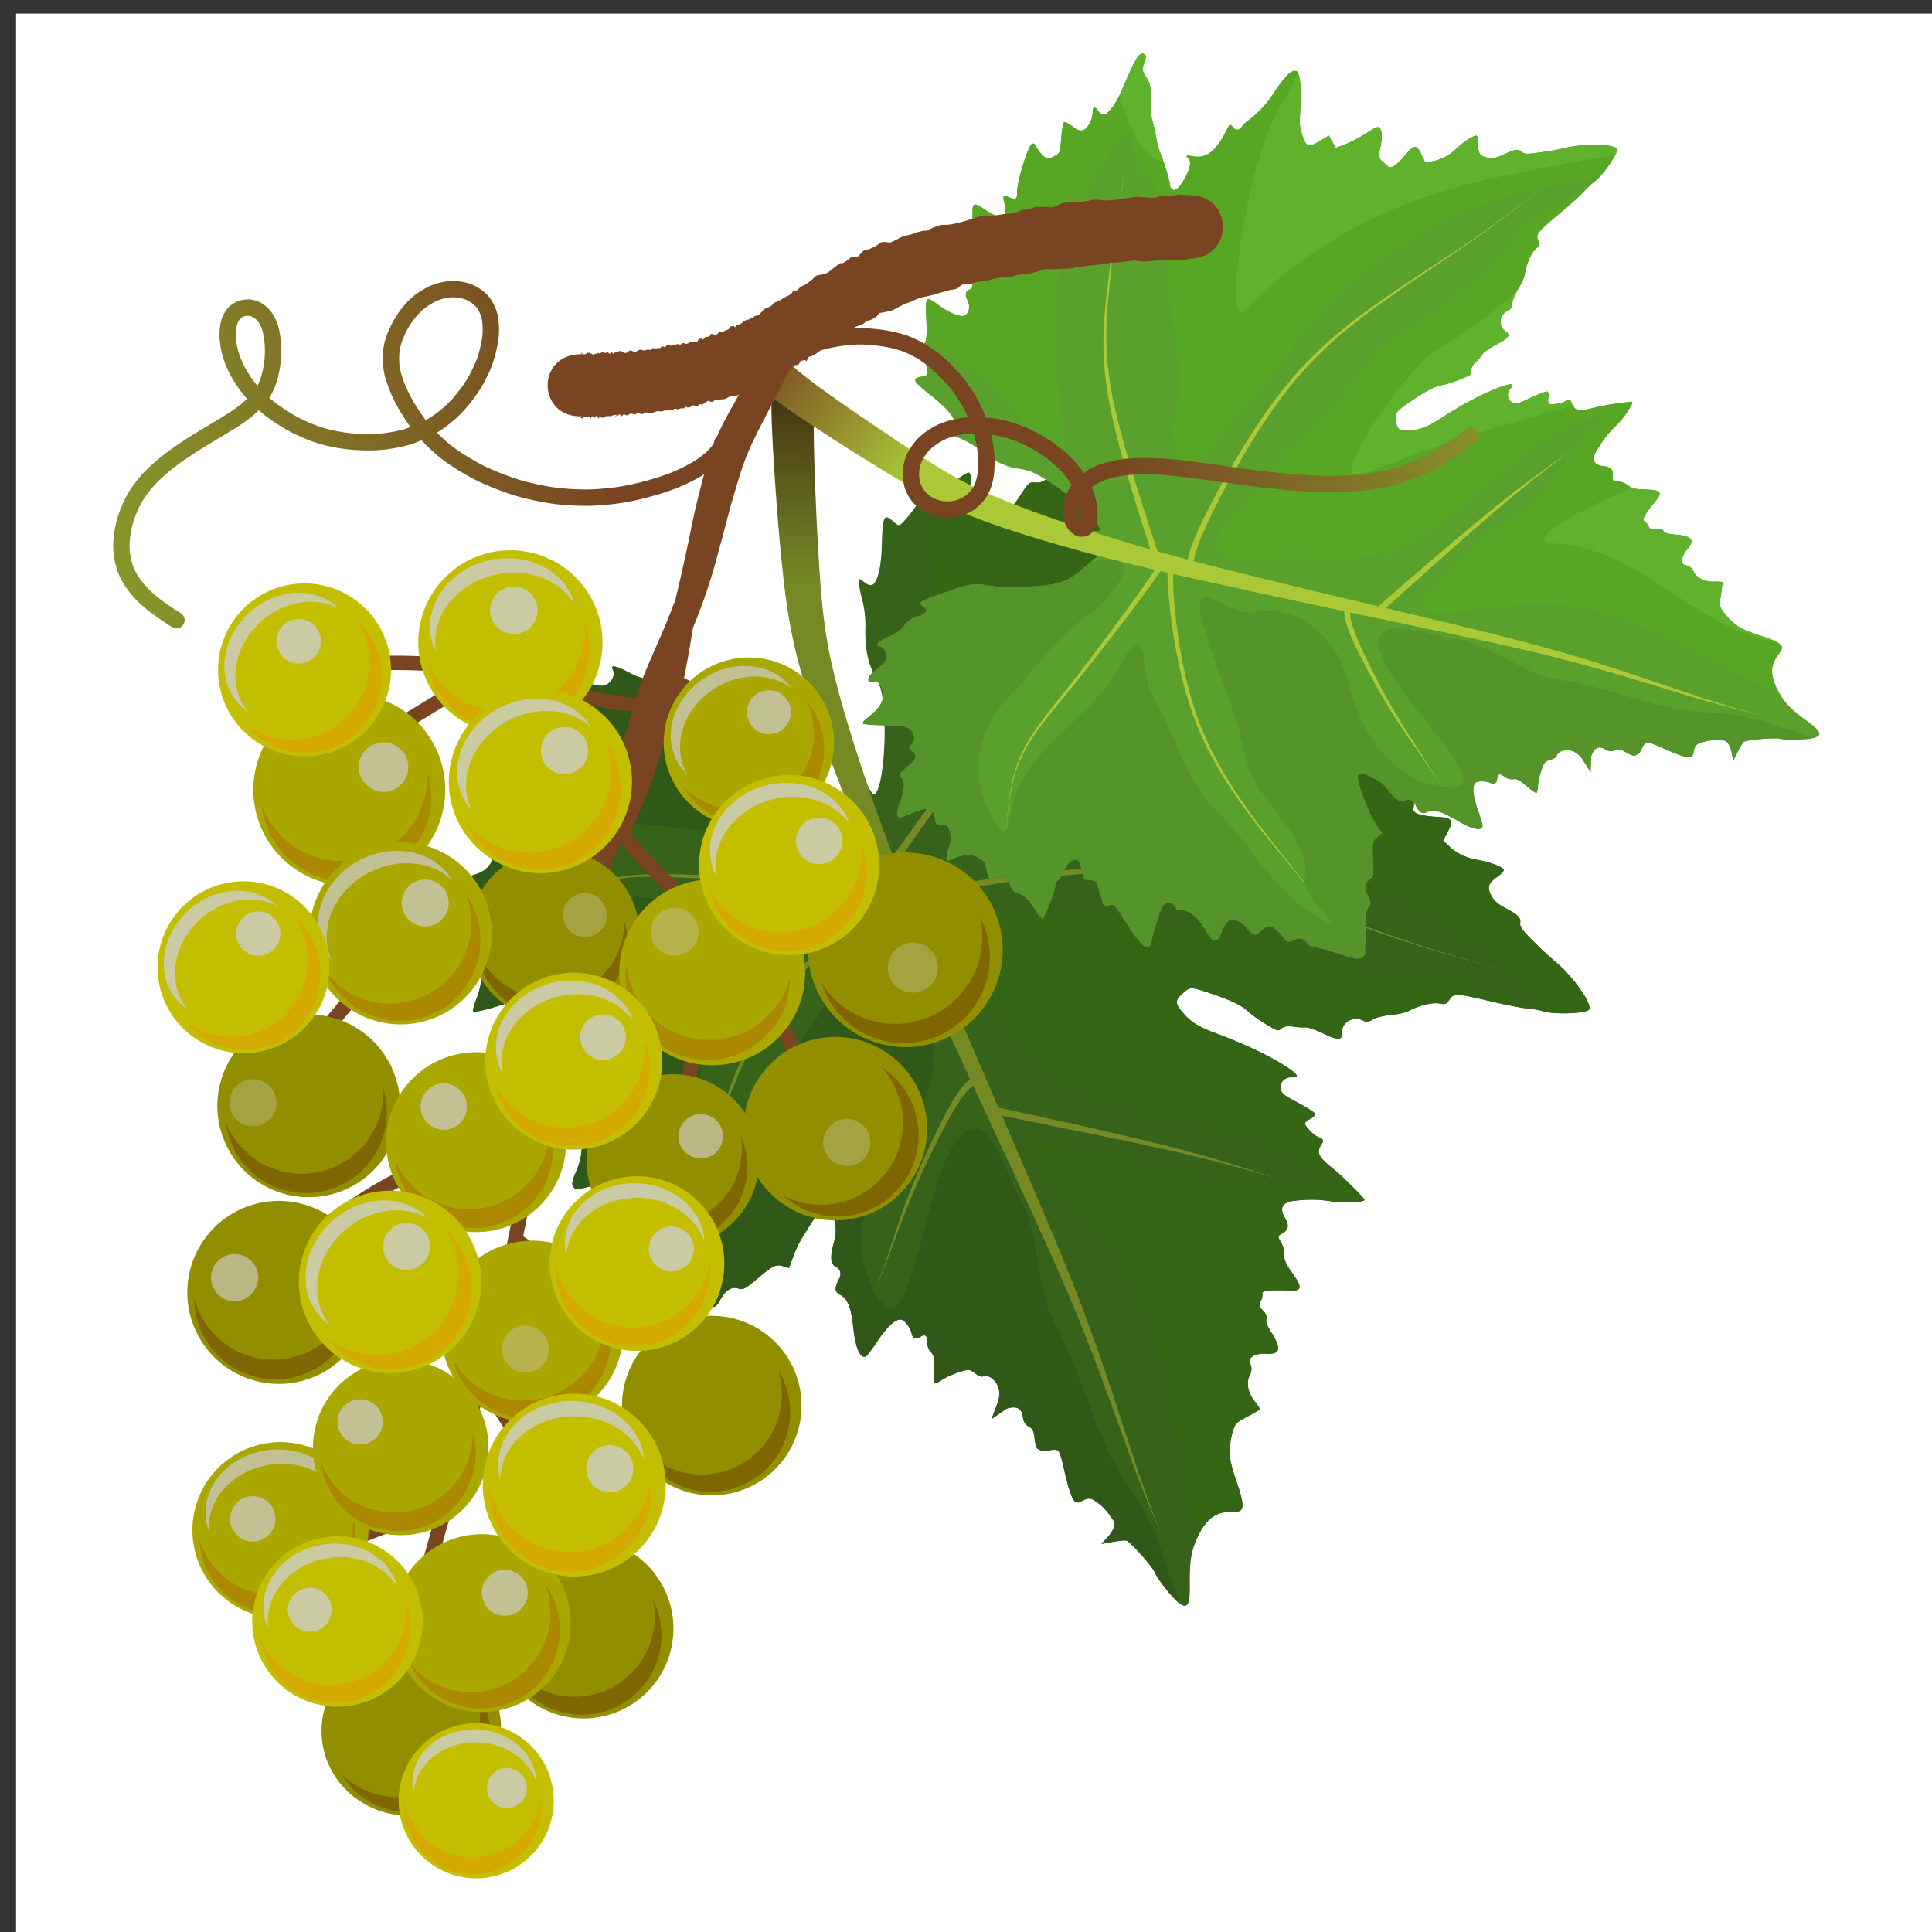 <svg xmlns="http://www.w3.org/2000/svg" xmlns:xlink="http://www.w3.org/1999/xlink" viewBox="0 0 132.292 132.292" height="500" width="500"><rect x="0" y="0" width="132.292" height="132.292" fill="#333333" stroke="none"/><defs><linearGradient id="h"><stop offset="0" stop-color="#ddcc85"/><stop offset="1" stop-color="#b52b54"/></linearGradient><linearGradient id="m"><stop offset="0" stop-color="#abc837"/><stop offset="1" stop-color="#784421"/></linearGradient><linearGradient id="k"><stop offset="0" stop-color="#784421"/><stop offset="1" stop-color="#89a02c"/></linearGradient><linearGradient id="c"><stop offset="0" stop-color="#b62d55"/><stop offset=".595" stop-color="#cd7fa1"/><stop offset="1" stop-color="#95ce66"/></linearGradient><linearGradient id="d"><stop offset="0" stop-color="#decd87"/><stop offset="1" stop-color="#b62d55"/></linearGradient><linearGradient id="b"><stop offset="0" stop-color="#b62d55"/><stop offset="1" stop-color="#ddb7d5"/></linearGradient><linearGradient xlink:href="#b" id="a" gradientUnits="userSpaceOnUse" gradientTransform="matrix(.259 .054 -.054 .259 7.934 10.29)" x1="-117.599" y1="108.308" x2="-113.055" y2="66.614"/><linearGradient id="e"><stop offset="0" stop-color="#a1274b"/><stop offset=".595" stop-color="#c56c93"/><stop offset="1" stop-color="#87c752"/></linearGradient><linearGradient id="f"><stop offset="0" stop-color="#d8c472"/><stop offset="1" stop-color="#a1274b"/></linearGradient><linearGradient id="g"><stop offset="0" stop-color="#b52b54"/><stop offset=".595" stop-color="#cc7ea0"/><stop offset="1" stop-color="#94cd65"/></linearGradient><linearGradient id="l"><stop offset="0" stop-color="#784421"/><stop offset="1" stop-color="#89a02c"/></linearGradient><linearGradient id="i"><stop offset="0" stop-color="#a0264a"/><stop offset=".595" stop-color="#c46b92"/><stop offset="1" stop-color="#86c651"/></linearGradient><linearGradient id="j"><stop offset="0" stop-color="#d7c371"/><stop offset="1" stop-color="#a0264a"/></linearGradient><linearGradient gradientTransform="rotate(-21.028 -154.102 241.016)" gradientUnits="userSpaceOnUse" y2="211.829" x2="-232.067" y1="238.864" x1="-163.882" id="s" xlink:href="#k"/><linearGradient gradientTransform="scale(1 -1) rotate(-73.783 -458.654 -.527)" gradientUnits="userSpaceOnUse" y2="325.47" x2="-97.372" y1="271.879" x1="-116.272" id="t" xlink:href="#l"/><linearGradient gradientUnits="userSpaceOnUse" y2="702.693" x2="-386.913" y1="587.682" x1="-345.457" id="r" xlink:href="#m"/><linearGradient id="n"><stop offset="0" stop-color="#99b431"/><stop offset="1" stop-color="#64381b"/></linearGradient><linearGradient id="o"><stop offset="0" stop-color="#879f2b"/><stop offset="1" stop-color="#4f2c15"/></linearGradient><linearGradient y2="702.693" x2="-386.913" y1="587.682" x1="-345.457" gradientUnits="userSpaceOnUse" id="q" xlink:href="#p"/><linearGradient id="p"><stop offset="0" stop-color="#758a25"/><stop offset="1" stop-color="#3a200f"/></linearGradient></defs><path d="M1.1.93H133.39v132.292H1.1z" fill="#fff" paint-order="fill markers stroke"/><path d="M92.295 34.448c.064.208-.05.298-.595.474-.496.16-.552.219-.781.812-.224.58-.336.704-1.201 1.318-.525.373-1.126.92-1.336 1.215-.21.295-.58.73-.823.965-.243.236-.64.757-.882 1.16-.435.723-1.322 1.907-1.514 2.02-.054.032-.111.162-.127.29-.04.335.485.427 1.502.262.805-.13 1.293-.432 1.27-.785-.018-.252.12-.12.348.333.449.89 1.369 1.165 2.982.893.405-.068.756-.113.78-.1.025.012.009.17-.035.35-.084.343.1.516.541.514.145-.001.401.04.569.093.825.259 1.887.396 2.697.348 1.957-.116 2.563-.039 2.788.354.137.24-.696 1.066-1.866 1.848-.509.34-1.058.71-1.221.822-.163.112-.476.462-.697.778-.571.819-.504 1.023.47 1.415l.757.305-.224.512-.225.513.66.427c.364.236 1.125.6 1.693.808.839.31 1.029.415 1.01.564-.037.317-.431.658-1.14.986-.715.331-.868.494-.866.922.001.14-.019.37-.044.507-.058.315.473.501 1.607.564 1.04.058 1.162.222.75 1.004l-.326.619.418.396c.516.489 1.18.801 1.982.933.807.132 1.742.497 1.755.685.005.082-.2.297-.458.478-.612.43-.698.715-.39 1.288.198.365.416.556.979.852.867.457 1.041.637.994 1.025-.035.287.16.524 1.488 1.81.269.26.651.606.85.768 1.236 1.008 2.599 2.913 2.38 3.328-.147.279-2.366.367-3.144.125a6.18 6.18 0 00-1.1-.194c-.352-.028-1.435-.239-2.408-.468-2.43-.572-2.62-.58-2.912-.136-.2.306-.308.347-.69.267-.459-.097-1.407.134-2.108.511-.211.114-.765.239-1.232.278-.467.04-1.014.177-1.216.306-.257.165-.457.187-.67.076-.687-.36-1.493.124-1.438.865.036.49-.31.492-1.311.003-.516-.252-1.031-.422-1.223-.405a4.13 4.13 0 01-.847-.057c-.322-.055-.608-.007-.76.127-.234.206-.282.193-1.115-.318-.479-.294-.996-.661-1.15-.817-.398-.403-1.17-.784-2.487-1.227-1.482-.498-1.486-.498-1.986-.067-.544.47-.562.687-.105 1.252.556.685 1.1 1.046 2.195 1.454 1.958.73 3.423 1.402 4.568 2.096 1.19.72 1.419 1.016.759.978-.477-.028-.848.39-.735.83.074.289.24.416 1.216.93.628.331 1.135.664 1.141.749.006.084-.131.226-.305.315-.173.09-.35.227-.39.305-.074.139.563.823.872.938.387.145.438.257.244.546-.359.537-.196.855.87 1.697.535.423 1.932 1.806 2.083 2.064.107.18-1.451.266-2.248.124-.78-.14-1.573-.155-2.53-.048-.838.093-1.067.484-.678 1.153.314.542.268.843-.166 1.084-.334.185-.336.2-.087.616.14.235.239.618.219.852-.028.316.118.644.568 1.275.698.98.647 1.22-.25 1.173-1.228-.064-1.887.013-1.824.214.033.107-.015.336-.106.509-.136.257-.105.378.168.661.222.23.296.419.222.56-.073.138.045.462.331.913.711 1.119.616 1.53-.337 1.465-.385-.027-.766.046-.938.179-.251.194-.27.269-.143.565.096.224.08.47-.047.71-.269.51-.139 1.23.325 1.803.214.265.374.513.354.55-.02.038-.404.264-.854.504-.804.428-.822.448-1.024 1.104a5.383 5.383 0 00-.182 1.441c.035 1.233 1.27 3.46.743 3.87-.48.375-2.132-.7-3.219 2.547-.538 1.608.054 3.84-.572 3.991-.449.109-1.968-1.944-2.063-2.245-.113-.358-1.568-2.016-1.94-2.213-.217-.114-1.753.257-1.722.198.031-.059 1.161-1.046.819-1.567-.5-.76-.768-1.04-1.358-1.413-.669-.425-1.07.69-1.468-.174-.485-1.052-.69-3.063-.995-3.224-.11-.058-.359-.062-.554-.01-.34.091-.583.057-.848-.121-.067-.045-.15-.363-.185-.705-.049-.49-.134-.662-.399-.801-.243-.128-.355-.312-.401-.655-.082-.61-.41-.78-1.11-.575l-1.039.72.404-1.07c.504-1.333-.594-2.09-1-1.85-.076.044-.307-.053-.535-.224-.37-.277-.46-.282-1.123-.062-.396.131-.91.366-1.14.521-.232.156-.464.26-.515.233-.052-.027-.068-.465-.036-.973.045-.71-.002-.978-.201-1.157-.144-.129-.259-.423-.257-.657.004-.499-.121-.599-.486-.386-.32.186-.51.107-.583-.244-.08-.376-.488-.922-.709-.948-.387-.047-.943.452-1.593 1.427-.365.547-.723 1.03-.796 1.072-.404.238-.73-.47-.893-1.944-.154-1.394-.384-1.976-.883-2.24-.404-.213-.425-.452-.093-1.09.19-.366.103-.676-.24-.857-.329-.173-.38-.65-.158-1.467.23-.844.227-1.053-.025-2.172-.246-1.097-.658-.746-2.247 1.916-.129.216-.35.715-.492 1.108l-.258.714-.39-.115c-.519-.154-.7-.067-1.793.856-.836.705-.97.773-1.306.664-.457-.148-.873.119-1.23.789-.223.42-.317.487-.685.484-.326-.003-.607.155-1.19.668-.421.369-.91.727-1.09.795a2.427 2.427 0 00-.611.38c-.224.197-.363.214-.627.075-.269-.142-.437-.48-.807-1.628-.257-.796-.58-1.614-.717-1.817-.164-.243-.205-.48-.121-.696.169-.435.026-.738-.482-1.025-.413-.233-.416-.245-.229-.993.25-.995.066-1.379-.723-1.511-.624-.105-.662-.185-.481-1.015.147-.674.003-1.31-.337-1.489-.17-.09-.584-.069-1.04.052-.628.167-.786.161-.918-.035-.126-.186-.085-.408.195-1.051.445-1.022.503-2.07.135-2.465-.201-.216-.222-.367-.093-.682.14-.342.118-.436-.142-.614-.255-.174-.482-.152-1.323.128a29.31 29.31 0 00-1.7.627c-.579.244-.7.252-.784.05-.12-.291.045-.977.592-2.45.629-1.694.625-1.663.27-1.951-.29-.236-.295-.286-.061-.582.14-.178.43-.574.644-.88.381-.545.384-.564.118-.946-.219-.314-.231-.43-.063-.6.115-.116.354-.416.532-.666.255-.358.291-.49.173-.626-.234-.266-.747-.342-1.35-.2-.304.072-.688.106-.854.075-.167-.03-.322-.02-.345.025-.099.186-2.757.956-2.801.811-.027-.086.047-.403.164-.704.376-.967.48-1.674.295-2.01-.143-.256-.124-.422.093-.834.385-.73.352-1.043-.137-1.3-.501-.265-.488-.497.064-1.08.39-.413.413-.477.356-1.041-.064-.642-.517-1.179-1.38-1.634-.393-.207-.401-.229-.145-.408.148-.105.55-.284.89-.398.426-.142.717-.344.93-.641.287-.405.29-.46.037-.822-.218-.315-.23-.428-.06-.598.518-.515.57-.628.445-.967-.097-.266-.35-.48-1.078-.915-.871-.519-.941-.587-.826-.806.073-.139.513-.346 1.054-.496.986-.273 1.542-.671 1.532-1.095-.007-.28.235-.293 1.184-.062.725.176 1.02.05 1.017-.432-.001-.201.028-.37.065-.375.036-.005.257-.024.489-.041.328-.024.47-.12.632-.429.277-.525.16-.817-.926-2.308-.494-.679-.87-1.286-.837-1.35.033-.063.22-.07.415-.017 1.327.363 1.987.32 2.49-.165.388-.374.582-.936.364-1.054a.816.816 0 01-.252-.27c-.15-.26.226-.416.706-.294 1.183.3 1.351.308 1.663.089.333-.235.48-.687.315-.968-.194-.33.217-.26 1.052.18.686.362 1.025.47 1.476.466.459-.003.706.077 1.145.369.687.458.948.47.946.04-.004-.6.098-.612.886-.099 3.013 1.963 2.906 1.862 3.844 3.626.33.621 1.136 1.65 2.345 2.996.894.994 1.7 1.462 2.96 1.718.514.105 1.155.252 1.425.328l.49.137-.594-1.34c-1.084-2.445-3.115-8.177-3.361-9.485-.322-1.708-.473-2.78-.556-3.954a27.568 27.568 0 00-.207-1.954c-.186-1.14-.165-1.867.058-1.936.105-.032.256-.182.335-.332.08-.15.374-.38.654-.51s.522-.331.535-.447c.015-.123.09-.176.181-.127.211.11.373 1.139.224 1.422-.321.609-.248 5.425.108 7.094.256 1.201 1.3 4.67 1.8 5.979.64 1.68 1.917 4.342 2.093 4.368.675.097 1.053-4.81.546-7.078-.056-.248-.282-.774-.502-1.167-.433-.772-.63-1.883-.584-3.288a7.04 7.04 0 00-.207-1.733c-.13-.474-.235-1.015-.234-1.202.001-.33.012-.331.353-.06.235.186.42.25.558.191.369-.156.629-1.28.658-2.84.015-.826.094-1.581.175-1.68.148-.18.233-.147.729.286.246.215.303.202.63-.144a9.7 9.7 0 00.752-.947c.306-.442.437-.544.595-.462.272.144.773-.15 1.923-1.127.53-.45 1.047-.794 1.147-.763.11.033.18.392.176.904-.007 1.119.243 2.088.586 2.268.325.171.84-.067 1.064-.493.255-.485.473-.616.767-.461.355.187.41.143 1.02-.79.497-.763.536-.794.966-.756.448.04.518-.003 3.26-2.026.46-.34.592-.202.621.644.016.44.095.994.177 1.232.144.42.157.429.494.343.19-.049.483-.272.651-.497.39-.52.503-.52.624-.007.126.537.27.602.651.293.625-.507 3.53-1.564 3.844-1.398.136.071.138.202.007.45a2.63 2.63 0 00-.228.828c-.04.443-.007.494.46.718.5.24.51.237 1.52-.405.559-.355 1.08-.612 1.157-.571.078.04.136.37.13.733-.01.493.059.706.27.852.32.219 1.07.108 1.576-.234.416-.28.508-.216.368.257-.063.212-.049.46.03.552.229.26 1.256.264 2.302.01 2.77-.675 3.35-.736 3.466-.364z" fill="#36621a"/><path d="M-347.225 47.885c.44 8.782.96 21.825.225 44.9-.508 15.926-2.307 50.623-2.174 82.031.132 31.11 1.924 63.35 4.242 105.39.16 2.895.331 6.058.495 9.034-9.189-5.707-19.167-11.84-33.34-20.6-15.53-9.597-31.872-19.774-45.395-28.59-13.51-8.805-23.613-15.868-31.75-21.769-7.68-5.57-14.447-10.727-18.224-13.677 6.066 4.739 11.802 9.41 17.869 14.15 7.934 6.196 17.77 13.64 31.05 22.865 13.27 9.219 29.413 19.821 44.747 29.717a3455.086 3455.086 0 0035.29 22.47c1.955 35.688 4.066 75.5 5.204 105.194.147 3.848.277 7.489.392 11.016a86.344 86.344 0 01-9.554.088c-4.533-.215-11.11-.85-21.989-2.706-9.617-1.64-23.274-4.35-38.271-8.082-14.05-3.496-29.449-7.936-43.213-13.162-26.989-10.246-47.022-23.26-66.488-38.039-20.526-15.582-39.73-32.4-56.53-45.683-20.037-15.843-43.075-31.816-53.238-39.004 10.607 7.502 32.638 23.025 52.9 39.426 16.634 13.463 35.62 30.501 56.002 46.386 19.324 15.06 39.357 28.475 66.504 39.115 13.828 5.42 29.29 10.04 43.367 13.692 15.02 3.896 28.75 6.768 38.403 8.54 10.942 2.01 17.637 2.79 22.346 3.104 4.2.281 7.46.209 9.875.09.209 6.844.362 13.182.459 19.078-9.64 6.629-26.871 18.54-40.668 27.66-12.854 8.497-26.699 17.266-39.237 24.022-11.592 6.246-21.925 10.704-32.59 14.184-10.62 3.465-21.33 5.88-33.384 8.187-28.337 5.424-70.392 11.208-87.711 13.549 15.963-2.157 60.783-7.822 87.908-12.453 12.101-2.066 22.953-4.237 33.752-7.479 10.868-3.262 21.428-7.531 33.267-13.629 12.783-6.582 26.844-15.2 39.834-23.56 13.669-8.797 28.667-18.967 38.89-25.953a994.472 994.472 0 01-.237 37.295c-.552 22.796-1.707 46.372-3.96 64.939-1.155 9.527-2.588 17.629-4.466 25.889-1.955 8.602-4.437 17.555-7.553 28.074-3.328 11.237-7.31 24.02-11.072 35.678-4.135 12.815-7.909 23.983-10.732 31.793-3.162 8.745-5.19 13.447-6.57 16.345-1.275 2.676-2.325 4.468-3.02 5.7-.117.206 9.538 6.567 9.412 6.789.126-.222 10.542 4.802 10.681 4.554.967-1.712 2.225-4.119 3.774-7.894 1.557-3.796 3.525-9.227 6.463-18.46 2.586-8.127 6.107-19.784 9.838-32.782 3.4-11.85 7.04-25.053 9.953-36.592 2.747-10.883 4.879-20.395 6.463-29.723 1.527-8.995 2.536-17.737 3.218-27.836 1.31-19.365 1.414-43.58.866-66.474-.336-14.031-.91-27.322-1.868-43.424 2.504.68 6.389 1.869 12.96 4.1 7.57 2.57 18.853 6.572 31.61 11.263 12.126 4.459 25.308 9.44 36.747 13.973 11.534 4.57 20.856 8.504 29.652 11.566 9.168 3.192 17.117 5.19 25.23 5.832 8.905.705 17.855-.261 25.792-1.6 9.509-1.603 20.747-4.394 26.672-5.804-6.117 1.456-17 4.062-26.715 5.545-7.96 1.215-16.87 2.002-25.682 1.117-8.006-.804-15.823-2.96-24.855-6.316-8.709-3.236-17.866-7.31-29.383-12.09-11.377-4.723-24.523-9.901-36.586-14.54-12.647-4.862-23.99-9.088-31.477-11.808-7.679-2.79-11.703-4.14-14.191-4.893-.089-1.446-.177-2.89-.272-4.386.445-.107.851-.197 1.385-.348 2.957-.834 7.618-2.458 16.344-6.072 7.695-3.188 19.462-8.292 32.328-15.205 12.379-6.651 25.994-15.09 38.256-25.33 12.258-10.237 23.006-22.14 32.195-33.674 9.509-11.934 17.643-23.863 23.778-32.914 16.229-23.946 23.001-34.538 28.25-42.41-4.841 7.26-13.355 19.833-28.866 41.986-6.267 8.952-14.554 20.756-24.175 32.518-9.31 11.379-20.125 23.056-32.383 33.035-12.255 9.976-25.846 18.169-38.213 24.6-12.868 6.69-24.586 11.562-32.303 14.58-8.757 3.423-13.324 4.828-16.098 5.486-.288.068-.475.094-.73.148-.424-6.535-.891-13.444-1.437-21.164-1.732-24.47-4.093-55.432-6.463-85.437a20.606 20.606 0 002.338-.862c2.507-1.102 5.79-3.05 10.685-7.04 4.418-3.602 10.217-8.923 16.486-15.055 5.954-5.825 12.141-12.198 17.364-17.885 10.453-11.384 17.139-20.188 22.617-27.051a661.118 661.118 0 0117.828-21.338c-4.082 4.665-10.554 11.733-18.402 20.861-5.722 6.655-12.749 15.198-23.418 26.23a507.334 507.334 0 01-17.7 17.392c-6.393 5.973-12.233 11.077-16.656 14.464-4.871 3.732-7.978 5.346-10.144 6.172-.462.176-.884.312-1.287.432-.8-10.103-1.6-20.075-2.373-29.6-3.42-42.078-6.158-73.945-7.211-104.994-1.037-30.536-.322-66.679-.366-81.937-.062-21.937-1.206-37.331-1.586-44.92z" transform="matrix(-.122 .045 -.045 -.122 39.602 127.18)" fill="url(#q)" paint-order="fill markers stroke"/><path d="M80.791 109.807c-1.04-2.605-1.617-5.396-3.359-7.801-2.41-3.33-3.155-7.55-5.108-11.152-1.49-2.749-1.006-6.183-2.513-8.84-.934-1.647-2.307-6.911-4.438-3.734-2.194 3.273-2.928 13.932-5.193 10.656-2.472-3.574-.726-8.36 1.665-11.19 2.514-2.974 2.926-7.204.079-9.707-1.367-1.202-.381-6.036-2.913-2.831-2.34 2.962-4.007 6.433-6.579 9.21-2.53 2.734-1.766 7.851-4.905 9.612-1.581.887-1.5 6.677-1.922 2.251-.368-3.847 1.483-7.29 1.968-11.014.471-3.618 2.858-6.264 4.291-9.657.649-1.536 5.047-4.313.721-3.503-4.77.894-10.017-2.15-14.352-.144-1.501.694-2.922 1.653-1.645-1.089 1.493-3.203 5.013-4.882 8.557-4.335 2.764.428 5.819.22 8.399 1.061 1.909.624 7.412 1.23 4.373-1.806-.153-.153-.301-.31-.446-.469a33.593 33.593 0 00-.858-.188c-1.26-.256-2.067-.724-2.96-1.718-1.21-1.346-2.016-2.375-2.346-2.996-.938-1.764-.83-1.663-3.844-3.626-.788-.513-.89-.502-.886.1.002.428-.259.417-.946-.041-.439-.292-.686-.372-1.145-.37-.451.004-.79-.103-1.476-.464-.835-.44-1.246-.51-1.052-.18.166.28.018.732-.315.967-.312.22-.48.21-1.663-.09-.48-.121-.855.035-.706.296.061.105.175.227.252.269.218.118.024.68-.365 1.054-.502.484-1.162.528-2.489.165-.195-.054-.382-.046-.415.017-.034.064.343.67.837 1.35 1.086 1.49 1.203 1.783.926 2.308-.163.309-.304.405-.632.429-.233.017-.453.035-.49.04-.036.006-.065.175-.064.376.003.483-.292.608-1.017.432-.95-.23-1.191-.218-1.184.062.01.424-.546.822-1.532 1.095-.54.15-.981.357-1.054.496-.115.219-.045.287.826.806.729.435.981.649 1.078.915.124.34.073.452-.444.967-.17.17-.16.283.06.598.251.361.249.418-.039.822-.212.297-.503.499-.929.641-.341.115-.742.293-.89.398-.256.18-.248.201.144.408.864.455 1.317.992 1.381 1.634.057.564.035.629-.356 1.041-.552.583-.565.815-.064 1.08.49.257.522.569.137 1.3-.217.412-.236.578-.093.835.185.335.081 1.042-.295 2.009-.117.3-.191.618-.164.704.045.145 2.702-.625 2.8-.811.024-.045.18-.056.346-.025.166.03.55-.003.853-.074.604-.143 1.117-.067 1.35.2.12.134.083.267-.172.625-.178.25-.417.55-.532.666-.168.17-.156.286.063.6.266.382.263.401-.118.946-.214.306-.504.702-.644.88-.234.296-.228.346.061.582.355.288.359.256-.27 1.95-.547 1.474-.712 2.16-.592 2.45.084.203.205.195.785-.05.377-.158 1.141-.44 1.7-.626.84-.28 1.067-.302 1.322-.128.26.178.282.272.142.614-.13.315-.108.466.094.682.367.394.31 1.443-.136 2.465-.28.643-.321.865-.195 1.051.132.196.29.202.918.035.456-.12.87-.142 1.04-.052.34.18.484.815.337 1.489-.181.83-.143.91.48 1.015.79.132.974.516.724 1.511-.187.748-.184.76.229.993.508.287.65.59.482 1.025-.084.217-.043.453.122.696.136.203.459 1.02.716 1.817.37 1.147.538 1.486.807 1.628.264.139.403.122.627-.076.158-.14.434-.31.612-.379.178-.068.668-.426 1.088-.795.584-.513.865-.67 1.191-.668.368.003.462-.064.686-.484.356-.67.772-.937 1.229-.789.336.11.47.041 1.306-.664 1.092-.923 1.275-1.01 1.794-.856l.39.115.257-.714c.142-.394.363-.892.492-1.108 1.59-2.662 2-3.013 2.247-1.916.252 1.12.255 1.328.025 2.172-.222.816-.17 1.294.157 1.467.344.181.431.491.24.857-.33.638-.31.877.094 1.09.5.264.729.846.883 2.24.163 1.473.489 2.182.893 1.944.073-.043.431-.525.796-1.072.65-.975 1.206-1.474 1.593-1.427.221.026.63.572.709.948.074.35.263.43.583.244.365-.213.49-.113.486.386-.002.234.113.528.257.657.2.179.246.447.201 1.157-.032.508-.016.946.036.973.051.027.283-.077.514-.233.231-.155.745-.39 1.141-.521.663-.22.753-.215 1.123.062.227.171.46.268.535.224.406-.24 1.504.517 1 1.85l-.404 1.07 1.039-.72c.7-.205 1.028-.035 1.11.575.046.343.158.527.401.655.265.14.35.31.4.8.034.343.117.66.184.706.265.178.508.213.848.121.195-.052.445-.048.554.01.305.16.51 2.172.995 3.224.398.865.8-.25 1.468.173.59.374.859.654 1.358 1.414.342.52-.788 1.508-.819 1.567-.03.06 1.505-.312 1.722-.198.372.197 1.827 1.855 1.94 2.213.077.243 1.079 1.623 1.7 2.093z" fill="#305818" paint-order="fill markers stroke"/><path d="M81.979 105.315c1.074-2.44 2.522-1.547 2.967-1.894.527-.41-.708-2.636-.743-3.87a5.384 5.384 0 01.182-1.441c.202-.657.22-.676 1.024-1.104.45-.24.834-.466.854-.504.02-.037-.14-.285-.354-.55-.464-.572-.594-1.293-.325-1.803.127-.24.143-.486.047-.71-.127-.296-.108-.371.143-.565.172-.133.553-.206.938-.18.954.066 1.048-.345.337-1.464-.286-.451-.404-.775-.331-.913.074-.141 0-.33-.222-.56-.273-.283-.303-.404-.168-.661.091-.173.139-.402.106-.508-.063-.202.596-.28 1.823-.215.898.047.95-.193.25-1.173-.449-.631-.595-.959-.567-1.275.02-.234-.078-.617-.219-.852-.25-.417-.247-.431.087-.616.434-.24.48-.542.166-1.084-.39-.669-.16-1.06.677-1.153.958-.107 1.75-.092 2.53.048.798.142 2.356.056 2.25-.124-.152-.258-1.549-1.64-2.084-2.064-1.066-.842-1.229-1.16-.87-1.697.194-.289.143-.401-.244-.545-.31-.116-.946-.8-.873-.939.042-.079.218-.216.391-.305.174-.09.311-.231.305-.315-.006-.085-.513-.418-1.14-.749-.977-.514-1.143-.641-1.217-.93-.113-.44.258-.858.735-.83.66.038.43-.258-.76-.978-1.144-.694-2.61-1.366-4.567-2.096-1.095-.407-1.64-.769-2.195-1.454-.457-.565-.439-.783.105-1.252.5-.431.504-.43 1.986.067 1.317.443 2.09.824 2.487 1.227.154.156.671.523 1.15.817.833.51.88.524 1.114.318.153-.134.44-.182.761-.127.284.048.666.074.847.057.192-.017.707.154 1.223.405 1 .489 1.347.488 1.31-.003-.054-.74.752-1.225 1.44-.865.212.111.412.089.67-.076.201-.129.748-.266 1.215-.306.467-.04 1.021-.164 1.232-.278.701-.377 1.65-.607 2.108-.511.383.08.49.04.69-.267.293-.445.482-.436 2.912.136.973.23 2.056.44 2.407.468.35.027.846.115 1.101.194.778.242 2.997.154 3.144-.125.219-.415-1.144-2.32-2.38-3.328a16.758 16.758 0 01-.85-.768c-1.328-1.286-1.523-1.523-1.488-1.81.047-.388-.127-.568-.994-1.025-.563-.297-.781-.487-.978-.852-.309-.573-.223-.859.389-1.288.257-.181.463-.396.458-.478-.013-.188-.948-.553-1.755-.685-.802-.132-1.466-.444-1.982-.933l-.418-.396.326-.619c.412-.782.29-.946-.75-1.004-1.134-.063-1.665-.25-1.607-.564a3.31 3.31 0 00.044-.507c-.002-.428.151-.591.866-.922.708-.328 1.103-.67 1.14-.986.019-.15-.171-.255-1.01-.564-.568-.209-1.33-.572-1.693-.808l-.66-.427.225-.513.224-.512-.758-.305c-.973-.392-1.04-.596-.469-1.415.22-.316.534-.666.697-.778.162-.111.712-.482 1.221-.822 1.17-.783 2.003-1.608 1.866-1.848-.225-.393-.83-.47-2.787-.354-.81.048-1.873-.089-2.698-.347a2.262 2.262 0 00-.569-.094c-.442.003-.625-.17-.54-.514.043-.18.059-.338.035-.35-.025-.013-.376.032-.781.1-1.613.272-2.533-.004-2.982-.893-.228-.454-.366-.585-.349-.333.024.353-.464.654-1.27.785-1.016.165-1.54.073-1.5-.262.015-.128.072-.258.126-.29.192-.113 1.08-1.297 1.514-2.02.242-.403.639-.924.882-1.16.243-.235.614-.67.823-.965.21-.296.811-.842 1.336-1.215.865-.614.977-.737 1.2-1.318.23-.593.286-.652.782-.812.545-.176.66-.266.595-.474-.115-.372-.697-.31-3.466.364-1.046.255-2.073.25-2.301-.01-.08-.092-.094-.34-.031-.552.14-.473.048-.538-.368-.257-.505.342-1.255.453-1.575.234-.212-.146-.28-.36-.271-.853.006-.361-.052-.691-.13-.732-.077-.041-.598.216-1.157.571-1.01.642-1.02.644-1.52.405-.467-.224-.5-.275-.46-.718a2.63 2.63 0 01.228-.827c.13-.249.129-.38-.007-.451-.314-.166-3.22.89-3.844 1.398-.381.309-.525.244-.651-.293-.121-.514-.234-.512-.624.008-.168.224-.461.447-.651.496-.337.086-.35.077-.494-.343-.082-.238-.161-.792-.177-1.232-.029-.846-.162-.983-.622-.644-2.741 2.023-2.811 2.066-3.26 2.026-.429-.038-.468-.007-.966.756-.608.933-.664.977-1.02.79-.293-.155-.51-.024-.766.46-.225.427-.739.665-1.064.494-.343-.18-.593-1.15-.586-2.268.003-.512-.066-.87-.176-.904-.1-.031-.616.312-1.147.763-.687.584-1.142.923-1.455 1.07-.138 2.423.395 4.806.088 7.274-.238 1.912-2.747 8.576.847 5.568 2.954-2.473 5.184-5.156 8.561-6.953 3.648-1.942 7.772-2.945 11.839-3.14 3.361-.163.039 1.127-.127 2.54-.4 3.4-3.894 5.676-6.583 7.915-2.706 2.254-4.719 5.526-8.273 6.528-.818.23-2.984 3.6-1.258 3.598 4.06-.005 7.97.52 11.923.398 5.404-.168 10.907 1.505 15.813 3.957 3.435 1.716 6.375 4.36 9.119 7.053 1.286 1.262-4.93-2.246-7.454-2.178-3.932.107-7.814-1.242-11.452-2.72-2.779-1.128-5.975-.316-8.925-.906-3.5-.7-6.975-.347-10.446-.966-3.365-.6-4.381 1.09-1.834 3.656 3.165 3.189 4.73 7.854 9.26 9.414 4.008 1.381 8.013 1.787 11.913 3.158.973.342 5.545 2.83 4.33 2.637-3.76-.599-7.666.16-11.228-1.127-2.973-1.075-5.966-1.798-9.096-1.6-1.959.125 2.868 4.694 4.614 6.562 3.006 3.216 4.11 7.861 5.016 12.236.567 2.737.652 5.616 1.598 8.212z" fill="#356615" paint-order="fill markers stroke"/><path d="M78.315 3.693c.176.063.18.188.02.654-.147.424-.135.493.155.957.284.454.311.595.288 1.507-.015.554.052 1.25.147 1.547.095.297.203.776.24 1.065.037.289.191.831.343 1.205.274.674.631 1.895.61 2.085-.006.055.054.161.134.237.21.201.544-.113.955-.898.326-.622.37-1.114.115-1.279-.182-.118-.021-.145.41-.069.843.15 1.508-.34 2.153-1.592.162-.314.312-.58.334-.59.021-.01.121.083.223.206.193.235.407.198.633-.108.074-.1.235-.254.358-.342.603-.435 1.246-1.096 1.631-1.679.93-1.407 1.296-1.784 1.682-1.736.237.029.375 1.029.31 2.238-.028.526-.057 1.096-.064 1.265-.007.17.072.567.176.882.269.816.444.874 1.216.407l.601-.365.237.42.237.418.636-.234c.35-.128.993-.465 1.43-.748.645-.418.816-.494.91-.405.198.19.23.637.09 1.294-.141.663-.108.853.187 1.072.098.072.245.204.327.292.187.202.589-.067 1.218-.815.577-.686.752-.686 1.078.002l.258.543.489-.083c.602-.103 1.16-.4 1.664-.884.508-.487 1.242-.942 1.378-.854.06.038.101.291.093.562-.02.643.132.85.685.932.354.054.597.002 1.092-.233.763-.361.976-.389 1.219-.156.18.172.443.16 2.014-.09.318-.05.754-.136.968-.19 1.331-.33 3.347-.285 3.52.08.116.244-.968 1.818-1.537 2.229-.186.134-.502.43-.702.657-.2.228-.904.865-1.564 1.417-1.648 1.378-1.752 1.504-1.596 1.935.107.296.08.39-.173.613-.303.266-.634 1.037-.736 1.715-.03.204-.23.65-.444.992-.214.341-.401.79-.417.995-.02.262-.107.411-.293.5-.603.287-.685 1.092-.147 1.437.356.229.178.467-.675.904-.439.226-.823.492-.91.633a3.554 3.554 0 01-.476.554c-.204.193-.319.415-.305.59.022.267-.013.292-.794.602-.45.179-.97.345-1.156.37-.483.067-1.144.402-2.128 1.08-1.108.764-1.11.766-1.071 1.333.042.617.182.742.808.718.758-.028 1.288-.217 2.134-.76 1.512-.972 2.731-1.634 3.8-2.065 1.11-.447 1.432-.452 1.065-.017-.265.314-.169.785.192.934.237.098.41.05 1.268-.357.552-.262 1.043-.44 1.105-.4.06.04.088.208.06.373-.029.166-.025.358.008.427.058.122.857.037 1.096-.117.3-.192.403-.169.502.114.185.524.487.576 1.618.276.567-.15 2.24-.397 2.495-.369.18.02-.565 1.137-1.075 1.612-.498.465-.917 1.004-1.338 1.718-.368.624-.217.984.444 1.062.535.063.72.25.66.673-.044.326-.036.334.38.378.234.024.55.154.7.29.203.181.504.25 1.17.266 1.036.025 1.175.184.68.778-.678.812-.965 1.305-.794 1.366.09.032.223.183.295.335.107.226.206.267.542.226.273-.034.441.012.5.136.058.121.341.208.8.243 1.137.088 1.372.365.834.988-.217.252-.363.552-.36.738.004.273.045.325.315.39.204.05.365.188.465.4.212.447.776.73 1.409.706.293-.01.546.007.562.04.015.033-.027.415-.094.848-.12.775-.116.797.232 1.275.195.267.599.658.898.87.867.611 3.037.91 3.048 1.485.01.524-1.583 1.106.092 3.53.83 1.201 2.672 1.945 2.454 2.455-.157.364-2.355.35-2.611.261-.305-.106-2.198.039-2.525.194-.19.09-.728 1.34-.752 1.288-.025-.052-.122-1.34-.657-1.373-.78-.048-1.112-.007-1.674.206-.637.241-.076 1.093-.877.921-.975-.21-2.465-1.106-2.733-.979-.097.046-.228.215-.293.377-.112.28-.262.43-.522.521-.065.023-.326-.083-.58-.237-.363-.22-.525-.249-.758-.138-.213.1-.397.084-.658-.062-.462-.258-.748-.12-.968.468l-.04 1.086-.529-.83c-.658-1.035-1.745-.67-1.79-.266-.009.075-.195.185-.43.253-.382.112-.432.171-.623.741-.114.34-.217.815-.23 1.055-.012.24-.059.453-.105.474-.045.022-.355-.193-.688-.478-.466-.397-.674-.503-.9-.458-.163.032-.425-.04-.585-.162-.342-.26-.475-.226-.517.135-.037.316-.19.406-.47.276-.299-.14-.886-.14-1.018-.002-.231.243-.175.883.16 1.834.189.533.336 1.029.328 1.101-.044.402-.7.26-1.8-.388-1.039-.613-1.558-.756-1.997-.548-.355.169-.53.06-.799-.498-.154-.32-.412-.42-.714-.277-.289.137-.644-.075-1.091-.65-.463-.593-.608-.699-1.509-1.103-.883-.396-.854.068.16 2.536.082.2.31.61.508.91l.36.547-.28.209c-.375.278-.409.448-.338 1.677.055.94.033 1.067-.216 1.242-.338.238-.369.662-.091 1.253.174.371.171.47-.02.722-.17.223-.207.498-.155 1.165.037.48.03 1.002-.014 1.16-.045.158-.07.436-.055.617.02.256-.04.36-.272.47-.236.113-.556.053-1.537-.284-.681-.234-1.41-.434-1.62-.444-.253-.013-.437-.106-.543-.276-.213-.34-.494-.399-.954-.197-.374.165-.384.16-.802-.355-.557-.685-.916-.757-1.414-.282-.394.376-.47.36-.947-.192-.389-.45-.9-.678-1.199-.537-.15.071-.35.367-.501.744-.21.518-.295.623-.498.614-.193-.01-.325-.153-.623-.678-.474-.833-1.167-1.414-1.628-1.365-.253.028-.367-.036-.517-.287-.163-.273-.24-.307-.496-.22-.252.087-.354.254-.595.977-.16.48-.36 1.153-.445 1.494-.131.525-.188.613-.371.566-.263-.067-.649-.535-1.382-1.672-.842-1.307-.822-1.288-1.203-1.193-.312.078-.35.056-.433-.257-.05-.19-.173-.593-.273-.899-.179-.543-.19-.555-.59-.569-.33-.011-.416-.063-.446-.266a5.932 5.932 0 00-.184-.71c-.116-.36-.188-.454-.342-.442-.304.023-.621.337-.834.827-.107.246-.283.527-.39.626-.107.099-.18.212-.161.25.078.165-.764 2.392-.887 2.348-.073-.026-.253-.24-.4-.477-.472-.758-.905-1.194-1.231-1.24-.25-.034-.355-.132-.527-.495-.304-.642-.536-.78-.966-.577-.44.21-.594.08-.71-.6-.083-.483-.116-.531-.533-.783-.475-.288-1.08-.252-1.838.107-.345.164-.364.158-.356-.11.005-.157.089-.525.186-.82.122-.366.133-.67.038-.97-.13-.406-.168-.437-.547-.45-.329-.012-.413-.063-.442-.268-.088-.622-.139-.715-.436-.805-.234-.07-.512-.007-1.187.27-.807.332-.89.346-.981.154-.058-.122.027-.533.202-.982.321-.82.334-1.409.037-1.62-.196-.14-.08-.313.568-.848.496-.408.562-.676.228-.923-.14-.103-.24-.21-.225-.238.015-.028.116-.19.224-.358.153-.238.16-.386.031-.656-.219-.463-.48-.533-2.067-.555-.723-.01-1.335-.063-1.361-.119-.027-.056.064-.189.202-.295.934-.726 1.245-1.204 1.171-1.8-.057-.46-.344-.884-.538-.795a.702.702 0 01-.315.035c-.256-.031-.17-.37.161-.638.817-.66.91-.771.92-1.1.01-.35-.225-.684-.504-.716-.328-.036-.067-.283.667-.63.603-.287.852-.465 1.082-.777.235-.318.417-.447.845-.598.67-.237.813-.41.516-.63-.416-.308-.371-.384.389-.662 2.907-1.062 2.782-1.04 4.48-.775.599.093 1.723.07 3.274-.07 1.145-.102 1.884-.416 2.71-1.15.338-.3.77-.666.961-.812l.348-.267-1.23-.283c-2.243-.515-7.238-2.075-8.265-2.58-1.343-.66-2.158-1.11-3.01-1.658a23.722 23.722 0 00-1.452-.866c-.882-.46-1.37-.85-1.303-1.04.032-.088.007-.27-.056-.401-.063-.133-.069-.454-.014-.714.056-.26.042-.53-.03-.599-.078-.074-.076-.152.005-.19.185-.088.976.331 1.094.58.254.535 3.608 2.97 4.941 3.586.96.444 3.887 1.515 5.046 1.847 1.488.426 3.98.92 4.088.812.415-.414-2.769-3.207-4.592-4.028-.2-.09-.678-.205-1.063-.257-.755-.1-1.622-.537-2.565-1.294a6.057 6.057 0 00-1.3-.752c-.394-.156-.82-.362-.949-.46-.226-.17-.221-.179.14-.274.25-.066.39-.16.42-.285.084-.334-.556-1.094-1.616-1.919-.56-.436-1.04-.88-1.066-.987-.047-.195.02-.237.573-.355.275-.058.295-.104.226-.507a8.346 8.346 0 00-.264-1.007c-.146-.44-.149-.583-.01-.648.239-.114.295-.61.216-1.906-.037-.598-.007-1.131.066-1.184.08-.058.363.079.714.346.766.582 1.563.91 1.864.766.285-.135.386-.612.209-.987-.202-.425-.18-.643.078-.766.312-.147.311-.209-.017-1.11-.27-.735-.27-.779-.022-1.055.259-.288.265-.358.287-3.29.004-.492.167-.512.764-.096.311.217.734.448.94.514.363.118.376.114.49-.163.065-.156.063-.473-.005-.705-.156-.536-.099-.615.317-.433.435.19.554.125.538-.297-.027-.692.745-3.238 1.021-3.368.12-.057.21.01.314.228.08.17.284.432.452.583.285.256.337.26.732.054.423-.221.426-.229.505-1.255.044-.568.136-1.06.204-1.092.069-.032.326.098.571.29.336.26.517.323.727.252.316-.107.627-.68.652-1.205.021-.431.113-.462.367-.12.114.152.292.27.396.263.297-.023.83-.728 1.194-1.58.965-2.255 1.223-2.687 1.538-2.574z" fill="#5aa02c"/><path transform="rotate(106.517 24.704 86.831) scale(.112)" d="M-347.225 47.885c.44 8.782.96 21.825.225 44.9-.508 15.926-2.307 50.623-2.174 82.031.132 31.11 1.924 63.35 4.242 105.39.16 2.895.331 6.058.495 9.034-9.189-5.707-19.167-11.84-33.34-20.6-15.53-9.597-31.872-19.774-45.395-28.59-13.51-8.805-23.613-15.868-31.75-21.769-7.68-5.57-14.447-10.727-18.224-13.677 6.066 4.739 11.802 9.41 17.869 14.15 7.934 6.196 17.77 13.64 31.05 22.865 13.27 9.219 29.413 19.821 44.747 29.717a3455.086 3455.086 0 0035.29 22.47c1.955 35.688 4.066 75.5 5.204 105.194.147 3.848.277 7.489.392 11.016a86.344 86.344 0 01-9.554.088c-4.533-.215-11.11-.85-21.989-2.706-9.617-1.64-23.274-4.35-38.271-8.082-14.05-3.496-29.449-7.936-43.213-13.162-26.989-10.246-47.022-23.26-66.488-38.039-20.526-15.582-39.73-32.4-56.53-45.683-20.037-15.843-43.075-31.816-53.238-39.004 10.607 7.502 32.638 23.025 52.9 39.426 16.634 13.463 35.62 30.501 56.002 46.386 19.324 15.06 39.357 28.475 66.504 39.115 13.828 5.42 29.29 10.04 43.367 13.692 15.02 3.896 28.75 6.768 38.403 8.54 10.942 2.01 17.637 2.79 22.346 3.104 4.2.281 7.46.209 9.875.09.209 6.844.362 13.182.459 19.078-9.64 6.629-26.871 18.54-40.668 27.66-12.854 8.497-26.699 17.266-39.237 24.022-11.592 6.246-21.925 10.704-32.59 14.184-10.62 3.465-21.33 5.88-33.384 8.187-28.337 5.424-70.392 11.208-87.711 13.549 15.963-2.157 60.783-7.822 87.908-12.453 12.101-2.066 22.953-4.237 33.752-7.479 10.868-3.262 21.428-7.531 33.267-13.629 12.783-6.582 26.844-15.2 39.834-23.56 13.669-8.797 28.667-18.967 38.89-25.953a994.472 994.472 0 01-.237 37.295c-.552 22.796-1.707 46.372-3.96 64.939-1.155 9.527-2.588 17.629-4.466 25.889-1.955 8.602-4.437 17.555-7.553 28.074-3.328 11.237-7.31 24.02-11.072 35.678-4.135 12.815-7.909 23.983-10.732 31.793-3.162 8.745-5.19 13.447-6.57 16.345-1.275 2.676-2.325 4.468-3.02 5.7-.117.206 9.538 6.567 9.412 6.789.126-.222 10.542 4.802 10.681 4.554.967-1.712 2.225-4.119 3.774-7.894 1.557-3.796 3.525-9.227 6.463-18.46 2.586-8.127 6.107-19.784 9.838-32.782 3.4-11.85 7.04-25.053 9.953-36.592 2.747-10.883 4.879-20.395 6.463-29.723 1.527-8.995 2.536-17.737 3.218-27.836 1.31-19.365 1.414-43.58.866-66.474-.336-14.031-.91-27.322-1.868-43.424 2.504.68 6.389 1.869 12.96 4.1 7.57 2.57 18.853 6.572 31.61 11.263 12.126 4.459 25.308 9.44 36.747 13.973 11.534 4.57 20.856 8.504 29.652 11.566 9.168 3.192 17.117 5.19 25.23 5.832 8.905.705 17.855-.261 25.792-1.6 9.509-1.603 20.747-4.394 26.672-5.804-6.117 1.456-17 4.062-26.715 5.545-7.96 1.215-16.87 2.002-25.682 1.117-8.006-.804-15.823-2.96-24.855-6.316-8.709-3.236-17.866-7.31-29.383-12.09-11.377-4.723-24.523-9.901-36.586-14.54-12.647-4.862-23.99-9.088-31.477-11.808-7.679-2.79-11.703-4.14-14.191-4.893-.089-1.446-.177-2.89-.272-4.386.445-.107.851-.197 1.385-.348 2.957-.834 7.618-2.458 16.344-6.072 7.695-3.188 19.462-8.292 32.328-15.205 12.379-6.651 25.994-15.09 38.256-25.33 12.258-10.237 23.006-22.14 32.195-33.674 9.509-11.934 17.643-23.863 23.778-32.914 16.229-23.946 23.001-34.538 28.25-42.41-4.841 7.26-13.355 19.833-28.866 41.986-6.267 8.952-14.554 20.756-24.175 32.518-9.31 11.379-20.125 23.056-32.383 33.035-12.255 9.976-25.846 18.169-38.213 24.6-12.868 6.69-24.586 11.562-32.303 14.58-8.757 3.423-13.324 4.828-16.098 5.486-.288.068-.475.094-.73.148-.424-6.535-.891-13.444-1.437-21.164-1.732-24.47-4.093-55.432-6.463-85.437a20.606 20.606 0 002.338-.862c2.507-1.102 5.79-3.05 10.685-7.04 4.418-3.602 10.217-8.923 16.486-15.055 5.954-5.825 12.141-12.198 17.364-17.885 10.453-11.384 17.139-20.188 22.617-27.051a661.118 661.118 0 0117.828-21.338c-4.082 4.665-10.554 11.733-18.402 20.861-5.722 6.655-12.749 15.198-23.418 26.23a507.334 507.334 0 01-17.7 17.392c-6.393 5.973-12.233 11.077-16.656 14.464-4.871 3.732-7.978 5.346-10.144 6.172-.462.176-.884.312-1.287.432-.8-10.103-1.6-20.075-2.373-29.6-3.42-42.078-6.158-73.945-7.211-104.994-1.037-30.536-.322-66.679-.366-81.937-.062-21.937-1.206-37.331-1.586-44.92z" fill="url(#r)" paint-order="fill markers stroke"/><path d="M124.268 50.505c-2.33-.628-4.55-1.67-7.105-1.713-3.537-.06-6.828-1.724-10.315-2.238-2.662-.392-4.777-2.498-7.384-2.832-1.616-.206-5.95-1.977-4.861 1.13 1.121 3.2 8.082 9.206 4.657 9.075-3.737-.143-6.131-3.814-6.846-6.921-.75-3.267-3.45-5.734-6.644-5.065-1.533.321-4.352-2.852-3.452.545.832 3.14 2.362 6.079 2.947 9.283.576 3.153 4.494 5.268 4.087 8.338-.206 1.547 3.824 4.478.558 2.486-2.84-1.733-4.255-4.784-6.569-7.04-2.248-2.191-2.838-5.2-4.435-7.939-.722-1.239-.365-5.7-2.04-2.304-1.846 3.745-6.65 5.788-7.506 9.809-.296 1.391-.37 2.864-1.598.57-1.435-2.68-.775-5.971 1.431-8.13 1.72-1.682 3.154-3.893 5.065-5.234 1.415-.994 4.672-4.47 1.013-3.944-.184.026-.368.048-.553.065-.184.155-.39.333-.572.494-.827.735-1.566 1.05-2.711 1.152-1.55.138-2.675.162-3.274.069-1.698-.265-1.573-.287-4.48.775-.76.278-.805.354-.389.662.297.22.154.393-.516.63-.428.151-.61.28-.845.598-.23.312-.479.49-1.082.776-.734.348-.995.595-.667.631.279.031.514.366.504.717-.01.328-.103.439-.92 1.099-.332.268-.417.606-.161.638a.703.703 0 00.315-.035c.194-.089.48.335.538.796.074.595-.237 1.073-1.171 1.799-.138.106-.229.24-.203.295.027.055.64.11 1.362.12 1.587.021 1.848.091 2.067.554.129.27.121.418-.031.656-.108.169-.209.33-.224.358-.016.028.086.135.225.238.334.247.268.515-.228.924-.648.534-.765.707-.568.847.297.211.284.8-.037 1.62-.175.45-.26.86-.202.982.09.192.174.178.981-.153.676-.278.953-.341 1.187-.27.297.089.348.182.436.804.029.205.113.256.443.268.378.013.416.044.546.45.095.3.084.604-.038.971-.097.294-.181.662-.186.818-.008.27.01.275.356.111.759-.36 1.363-.394 1.838-.107.417.252.45.3.533.783.117.68.27.81.71.6.43-.203.662-.065.966.577.172.363.276.461.527.496.326.045.76.48 1.231 1.24.147.235.327.45.4.476.123.044.965-2.183.887-2.348-.018-.038.054-.151.161-.25.107-.099.283-.38.39-.626.213-.49.53-.804.834-.827.154-.012.226.082.342.442.08.251.163.57.184.71.03.203.116.255.445.266.4.014.412.026.59.57.101.305.224.709.274.898.084.313.121.335.433.257.38-.095.361-.114 1.203 1.193.733 1.137 1.12 1.605 1.382 1.672.183.047.24-.04.37-.566.086-.341.286-1.013.446-1.493.241-.724.343-.891.595-.977.257-.088.333-.054.496.219.15.251.264.314.518.287.46-.05 1.153.532 1.627 1.365.298.525.43.668.623.678.203.01.289-.096.498-.614.152-.377.351-.673.501-.744.299-.141.81.088 1.198.537.479.553.554.568.948.192.498-.475.857-.403 1.414.282.418.515.428.52.802.355.46-.202.741-.144.954.197.106.17.29.263.542.276.21.01.94.21 1.621.444.981.337 1.3.397 1.537.285.232-.11.292-.215.272-.471a2.09 2.09 0 01.055-.617c.045-.158.05-.68.014-1.16-.052-.667-.016-.942.154-1.165.192-.252.195-.351.02-.722-.277-.59-.246-1.015.092-1.253.249-.175.271-.303.216-1.242-.07-1.229-.037-1.399.337-1.677l.28-.209-.359-.546a6.93 6.93 0 01-.508-.91c-1.013-2.469-1.043-2.933-.16-2.537.9.404 1.046.51 1.509 1.104.447.574.802.785 1.09.649.303-.143.561-.043.715.277.268.557.444.667.8.498.438-.208.957-.065 1.997.548 1.098.648 1.755.79 1.8.388.007-.072-.14-.568-.328-1.1-.336-.952-.392-1.592-.161-1.835.132-.138.72-.138 1.019.002.28.13.432.04.469-.276.042-.36.175-.396.517-.135.16.122.422.194.584.162.227-.045.435.061.9.458.334.285.644.5.69.478.045-.021.092-.235.105-.474.012-.24.115-.714.23-1.055.19-.57.24-.63.622-.74.235-.07.422-.18.43-.254.045-.403 1.132-.769 1.79.266l.528.83.04-1.086c.221-.588.507-.726.97-.468.26.146.444.163.657.062.233-.11.395-.081.758.138.253.153.515.26.58.237.26-.09.41-.24.522-.521.065-.162.196-.331.293-.377.268-.127 1.758.77 2.733.979.8.172.24-.68.877-.921.562-.214.893-.254 1.674-.206.535.033.632 1.32.657 1.373.024.052.561-1.198.752-1.288.327-.155 2.22-.3 2.525-.194.207.073 1.674.095 2.318-.09z" fill="#54942a" paint-order="fill markers stroke"/><path d="M121.788 47.369c-1.125-1.999.236-2.535.227-3.02-.01-.575-2.18-.873-3.048-1.486a4.633 4.633 0 01-.898-.87c-.349-.477-.353-.5-.232-1.274.067-.433.11-.815.094-.848-.016-.033-.269-.05-.562-.04-.633.024-1.197-.259-1.409-.706a.693.693 0 00-.465-.4c-.27-.065-.311-.117-.316-.39-.002-.186.144-.486.361-.738.538-.623.303-.9-.834-.988-.459-.035-.742-.121-.8-.243-.059-.124-.227-.17-.5-.136-.336.041-.435 0-.542-.226-.072-.152-.205-.303-.295-.335-.17-.06.116-.554.793-1.366.496-.594.357-.753-.678-.778-.667-.016-.968-.085-1.171-.267-.15-.135-.466-.265-.7-.29-.416-.043-.424-.051-.38-.377.06-.423-.125-.61-.66-.673-.661-.078-.812-.438-.444-1.062.42-.714.84-1.253 1.338-1.718.51-.475 1.255-1.592 1.075-1.612-.255-.029-1.928.22-2.495.37-1.13.299-1.433.247-1.618-.277-.1-.283-.202-.306-.502-.114-.239.154-1.038.239-1.096.117-.033-.07-.037-.261-.008-.427.028-.165 0-.333-.06-.373-.062-.04-.553.138-1.105.4-.858.407-1.031.455-1.268.357-.36-.15-.457-.62-.192-.934.367-.435.045-.43-1.065.017-1.069.43-2.288 1.093-3.8 2.065-.846.543-1.376.732-2.134.76-.626.024-.766-.101-.808-.718-.04-.567-.037-.57 1.07-1.333.985-.678 1.646-1.013 2.129-1.08.186-.025.706-.191 1.156-.37.781-.31.815-.335.794-.603-.014-.174.101-.396.305-.59.18-.17.394-.42.477-.553.086-.14.47-.407.91-.633.852-.437 1.03-.676.674-.904-.538-.345-.456-1.15.147-1.437.186-.089.274-.238.293-.5.016-.206.203-.654.417-.995.214-.342.414-.788.444-.992.102-.678.433-1.45.736-1.715.253-.222.28-.317.173-.613-.156-.431-.052-.557 1.596-1.935.66-.552 1.364-1.19 1.564-1.416.2-.228.516-.524.702-.658.569-.411 1.653-1.985 1.537-2.23-.173-.364-2.189-.409-3.52-.078-.214.053-.65.138-.968.189-1.57.25-1.835.262-2.014.09-.243-.233-.456-.205-1.219.156-.495.234-.738.287-1.092.233-.553-.083-.705-.29-.685-.932.008-.271-.034-.524-.093-.562-.136-.088-.87.367-1.378.855-.504.484-1.062.78-1.664.883l-.49.083-.257-.543c-.326-.688-.501-.688-1.078-.002-.629.748-1.031 1.017-1.218.815a2.848 2.848 0 00-.327-.292c-.295-.22-.328-.409-.188-1.072.14-.657.109-1.105-.09-1.294-.093-.09-.264-.013-.91.405-.436.283-1.08.62-1.43.748l-.635.234-.237-.419-.237-.419-.6.365c-.773.467-.948.409-1.217-.407-.104-.315-.183-.712-.176-.882.007-.17.036-.739.064-1.265.065-1.209-.073-2.21-.31-2.238-.386-.048-.752.329-1.682 1.736-.385.583-1.027 1.244-1.631 1.679a1.946 1.946 0 00-.358.342c-.226.306-.44.343-.633.108-.102-.123-.202-.215-.223-.205-.022.01-.172.275-.334.59-.645 1.25-1.31 1.742-2.154 1.591-.43-.076-.591-.049-.409.07.255.164.21.656-.115 1.278-.411.786-.745 1.1-.955.899-.08-.077-.14-.183-.134-.238.021-.19-.336-1.411-.61-2.085-.152-.374-.307-.916-.343-1.205a7.193 7.193 0 00-.24-1.065c-.095-.297-.162-.993-.147-1.547.023-.912-.004-1.053-.288-1.507-.29-.464-.302-.533-.156-.956.16-.467.157-.592-.02-.655-.315-.113-.573.32-1.538 2.574-.364.852-.897 1.557-1.194 1.58-.104.007-.282-.111-.396-.264-.254-.34-.346-.31-.367.12-.025.525-.336 1.099-.652 1.206-.21.071-.391.008-.727-.253-.245-.191-.502-.321-.57-.289-.069.032-.16.524-.205 1.092-.079 1.026-.082 1.034-.505 1.255-.395.206-.447.202-.732-.054a2.264 2.264 0 01-.452-.583c-.104-.219-.195-.285-.314-.228-.276.13-1.048 2.676-1.022 3.368.017.422-.102.488-.537.298-.416-.183-.473-.104-.317.432.068.232.07.55.006.705-.115.277-.127.28-.491.163-.206-.066-.629-.297-.94-.514-.597-.416-.76-.396-.764.096-.022 2.932-.028 3.002-.287 3.29-.248.276-.247.32.022 1.056.328.9.33.962.017 1.11-.258.122-.28.34-.078.765.177.375.076.852-.21.987-.3.143-1.097-.184-1.863-.766-.351-.267-.634-.404-.714-.346-.073.053-.103.586-.066 1.184.047.775.046 1.262-.014 1.555 1.597 1.344 3.512 2.207 5.053 3.692 1.194 1.151 4.488 6.317 4.271 2.29-.178-3.31-.874-6.23-.369-9.483.546-3.514 1.983-6.871 3.947-9.772 1.624-2.398.797.555 1.684 1.398 2.136 2.03 1.899 5.61 2.053 8.618.156 3.026 1.37 6.1.225 9.066-.263.682.94 3.912 1.83 2.722 2.09-2.797 4.47-5.22 6.426-8.004 2.674-3.808 6.666-6.734 10.885-8.847 2.955-1.479 6.293-2.139 9.563-2.639 1.532-.234-4.091 2.236-5.346 4.009-1.956 2.763-4.889 4.74-7.783 6.482-2.211 1.331-3.302 3.95-5.23 5.678-2.288 2.048-3.839 4.624-6.057 6.694-2.15 2.007-1.51 3.58 1.572 3.15 3.829-.534 7.848.796 11.26-1.518 3.02-2.047 5.367-4.596 8.323-6.574.738-.493 4.81-2.357 4.05-1.62-2.353 2.28-3.846 5.361-6.57 7.15-2.275 1.492-4.317 3.18-5.795 5.437-.926 1.414 4.712.448 6.899.21 3.766-.41 7.534 1.226 11.014 2.86 2.177 1.023 4.203 2.45 6.479 3.138z" fill="#57a724" paint-order="fill markers stroke"/><path d="M78.198 3.678c-.274.039-.578.616-1.422 2.59-.045.106-.093.21-.143.31.749 2.363 1.766 4.407 3.03 4.473-.053-.148-.105-.3-.155-.422-.152-.374-.306-.917-.343-1.206a7.192 7.192 0 00-.24-1.065c-.095-.297-.162-.993-.147-1.547.023-.912-.003-1.053-.287-1.506-.291-.464-.303-.534-.157-.957.16-.467.157-.592-.02-.655a.243.243 0 00-.116-.015zm10.678 1.326c-.241.605-.628 1.354-1.2 2.275-2.264 3.643-4.038 15.66-2.433 13.979 4.477-4.689 10.274-7.533 16.493-8.95 1.902-.433 5.643-1.171 8.874-1.719.088-.179.132-.317.104-.377-.172-.364-2.188-.409-3.52-.078-.213.053-.649.138-.967.189-1.57.25-1.835.262-2.014.09-.243-.233-.457-.205-1.219.156-.495.235-.738.287-1.092.234-.553-.084-.705-.29-.686-.933.009-.271-.033-.524-.092-.562-.136-.088-.87.368-1.378.855-.504.484-1.061.78-1.664.883l-.49.083-.257-.543c-.326-.688-.502-.688-1.078-.002-.63.748-1.03 1.017-1.218.815a2.852 2.852 0 00-.327-.292c-.295-.22-.328-.409-.187-1.072.14-.657.108-1.105-.09-1.294-.094-.09-.265-.014-.91.405-.437.283-1.08.62-1.43.749l-.635.233-.238-.419-.236-.419-.602.364c-.772.468-.947.41-1.216-.406-.104-.315-.183-.712-.176-.882.007-.17.036-.739.064-1.265.052-.963-.027-1.785-.18-2.097zm14.982 14.953c-1.651 1.455-3.38 2.812-5.337 3.896-2.182 1.208-8.04 9.792-5.26 8.658 4.698-1.916 9.538-3.436 14.442-4.722a1.158 1.158 0 01-.074-.17c-.1-.283-.202-.306-.501-.114-.24.154-1.04.239-1.097.117-.033-.07-.037-.261-.009-.427.029-.165.002-.333-.059-.373-.061-.04-.553.139-1.104.4-.859.407-1.032.455-1.269.357-.36-.149-.457-.62-.192-.934.367-.435.045-.43-1.065.017-1.069.43-2.288 1.093-3.8 2.065-.846.543-1.376.731-2.134.76-.625.023-.766-.102-.808-.718-.04-.567-.037-.57 1.07-1.333.985-.678 1.646-1.013 2.13-1.079.185-.025.705-.192 1.154-.37.782-.31.817-.336.795-.604-.013-.174.101-.396.305-.59.18-.17.394-.419.477-.553.086-.14.47-.408.91-.633.852-.437 1.03-.675.674-.904-.538-.345-.456-1.15.147-1.437.186-.09.273-.238.293-.5.013-.17.146-.505.312-.81zm7.863 13.431c-4.302 1.932-7.54 3.71-5.152 3.84 5.814.314 9.763 6.023 14.927 6.654-.7-.32-1.927-.594-2.53-1.019a4.631 4.631 0 01-.897-.87c-.348-.477-.353-.499-.233-1.273.068-.434.11-.816.094-.849-.015-.033-.268-.05-.562-.04-.633.024-1.196-.258-1.408-.706a.693.693 0 00-.465-.4c-.27-.065-.311-.117-.316-.39-.002-.186.144-.487.361-.738.538-.623.303-.9-.834-.988-.459-.035-.742-.121-.8-.243-.059-.124-.227-.17-.5-.136-.336.041-.435 0-.542-.226-.072-.152-.205-.303-.295-.335-.17-.06.116-.555.793-1.366.496-.594.357-.753-.678-.778-.475-.011-.763-.05-.963-.137z" fill="#60b22c" paint-order="fill markers stroke"/><g><g paint-order="fill markers stroke"><path d="M53.702 23.696a.86.86 0 00-.687.076c-.315-.246-.83-.234-1.083.272a3.075 3.075 0 00-.1.2 8.41 8.41 0 00-.128.3c-.05.123-.097.247-.144.37-.056.148-.108.296-.164.443-.066.166-.14.329-.215.491-.09.196-.184.39-.28.583-.105.207-.214.413-.323.618-.113.22-.233.435-.353.651a29.408 29.408 0 00-.787 1.457c-.14.279-.264.564-.389.85-.126.298-.24.602-.351.906-.117.316-.216.638-.311.961-.096.32-.183.642-.27.963a60.243 60.243 0 00-.52 2.086c-.086.377-.166.756-.245 1.134a126.698 126.698 0 01-1.018 4.632l-.077.342c-.078.21-.156.418-.236.627-.132.342-.269.682-.408 1.022-.139.346-.288.688-.438 1.03-.157.353-.308.708-.462 1.062-.162.366-.321.733-.475 1.102a23.391 23.391 0 00-.684 1.888c-.064-.005-.127-.007-.19-.012-.372-.03-.742-.077-1.111-.133a29.777 29.777 0 01-1.251-.228 47.15 47.15 0 01-2.796-.653c-.546-.145-1.092-.294-1.637-.444-.592-.164-1.185-.327-1.78-.481-.278-.072-.559-.137-.84-.198-.125-.194-.377-.305-.666-.153l-.02.012a31.297 31.297 0 00-2.633-.399 30.036 30.036 0 00-2.205-.154 42.99 42.99 0 00-2.194-.014 75.378 75.378 0 00-4.224.206c-.659.049-1.318.102-1.977.155-.634.052-1.269.101-1.903.156-.608.055-1.216.116-1.824.169l-.296.026c-.692.06-.606 1.039.085.978l.296-.026c.609-.053 1.216-.113 1.824-.168.632-.055 1.265-.104 1.897-.156.657-.053 1.313-.106 1.97-.154a74.452 74.452 0 014.168-.204 41.988 41.988 0 012.14.014 29.038 29.038 0 013.625.345l-.34.206c-.39.23-.778.464-1.164.7-.414.256-.828.51-1.242.764l-1.316.803c-.443.274-.891.54-1.343.8-.473.27-.95.532-1.425.797-.483.265-.963.538-1.443.81a318.955 318.955 0 00-2.195 1.245c-.605.342-.122 1.197.483.856l.735-.418c.486-.277.973-.553 1.461-.828.478-.27.955-.543 1.436-.807.48-.266.96-.53 1.436-.803.46-.264.917-.535 1.368-.814.438-.269.877-.535 1.315-.803a401.8 401.8 0 001.242-.763c.383-.234.766-.467 1.153-.694.299-.177.596-.357.891-.541l.38-.245c.368.076.735.157 1.1.25.59.154 1.178.316 1.766.479.548.15 1.097.3 1.646.446.496.13.994.257 1.495.37.452.104.905.206 1.36.296.43.085.86.17 1.294.236.384.058.77.107 1.157.138-.054.192-.106.384-.158.577-.1.37-.202.742-.3 1.113l-.286 1.106c-.097.374-.196.748-.295 1.121-.1.377-.2.754-.304 1.13-.101.369-.213.734-.324 1.101a20.733 20.733 0 01-.757 2.124c-.145.352-.302.698-.459 1.044a120.03 120.03 0 00-.968 2.202c-.16.373-.31.75-.46 1.127-.146.364-.289.728-.431 1.092-.19.025-.38.045-.572.06-.32.023-.64.02-.96.01-.411-.011-.821-.043-1.23-.072-.501-.036-1.001-.069-1.502-.094a28.413 28.413 0 00-1.668-.032c-.606.008-1.21.06-1.81.128-.67.08-1.333.21-1.992.354l-.131.03c-.151-.109-.365-.133-.582.015a2.59 2.59 0 00-.24.176c-.43.104-.86.211-1.29.32-.81.206-1.62.423-2.429.64-.826.224-1.654.444-2.482.667-.813.218-1.628.434-2.443.648-.786.206-1.574.405-2.365.591-.759.179-1.522.34-2.286.497-.73.148-1.462.283-2.196.41l-.697.12c-.685.117-.52 1.086.165.969l.701-.12c.743-.13 1.485-.267 2.224-.416a82.54 82.54 0 002.315-.504 97.07 97.07 0 002.388-.597c.817-.215 1.634-.43 2.45-.65.826-.222 1.654-.442 2.48-.667.778-.208 1.556-.416 2.336-.615l-.092.121c-.27.365-.55.722-.834 1.075-.348.428-.707.846-1.06 1.27-.397.472-.79.946-1.182 1.423-.397.487-.803.967-1.212 1.444-.439.501-.886.995-1.323 1.498-.46.53-.913 1.064-1.362 1.602-.453.543-.9 1.09-1.346 1.64-.44.538-.875 1.08-1.307 1.627-.277.35-.551.704-.823 1.059-.423.55.356 1.149.779.597.27-.35.54-.7.814-1.047.43-.543.862-1.083 1.3-1.618.443-.546.887-1.09 1.337-1.628.445-.533.894-1.063 1.35-1.588.438-.504.886-.999 1.326-1.502.414-.482.824-.968 1.226-1.46.39-.475.782-.947 1.176-1.417.358-.428.72-.851 1.072-1.284.29-.36.576-.725.851-1.097.205-.27.405-.541.62-.802.093-.106.187-.21.288-.309.23-.054.461-.108.693-.159a19.927 19.927 0 011.893-.337c.57-.064 1.14-.114 1.713-.122.535-.007 1.07.006 1.605.03.494.026.988.059 1.482.094.423.03.847.062 1.271.073.355.01.71.015 1.064-.011.098-.008.195-.018.292-.027a.862.862 0 00.27.44l-.01.028c-.689 1.932-1.104 3.941-1.46 5.956-.34 2.13-.607 4.271-.894 6.409-.035.272-.075.543-.113.815a.6.6 0 00-.144.127c-.045.053-.1.1-.152.145-.15.12-.329.194-.504.268-.339.134-.687.24-1.037.343-.457.131-.918.246-1.379.363-.55.134-1.1.277-1.647.425-.644.168-1.28.368-1.909.586a22.65 22.65 0 00-2.048.849c-.753.355-1.472.776-2.183 1.209-.778.484-1.54.994-2.296 1.514a71.454 71.454 0 00-2.364 1.711c-.77.586-1.529 1.185-2.283 1.79l-1.08.87c-.54.437.076 1.2.617.764.359-.29.717-.58 1.078-.867.746-.6 1.497-1.192 2.258-1.772a70.443 70.443 0 012.331-1.687c.74-.51 1.487-1.009 2.25-1.485.68-.414 1.369-.818 2.09-1.159.638-.3 1.288-.572 1.952-.809.607-.21 1.22-.404 1.843-.566a73.293 73.293 0 011.633-.421c.473-.12.947-.238 1.416-.373.385-.114.77-.232 1.143-.381a7.35 7.35 0 00.22-.099 149.14 149.14 0 01-.69 4.134c-.377 2.071-.846 4.124-1.336 6.171-.485 2.025-1.034 4.033-1.584 6.04-.538 1.955-1.081 3.909-1.625 5.862-.173.617-.344 1.234-.516 1.852-.166-.053-.362-.02-.527.16-.037.033-.08.06-.122.085-.174.11-.363.19-.551.269-.364.148-.734.28-1.101.418-.474.177-.95.348-1.424.522a61.98 61.98 0 00-1.55.587 38.845 38.845 0 00-3.243 1.46c-.568.29-1.117.616-1.661.948-.567.348-1.112.727-1.65 1.115-.43.313-.854.633-1.28.95-.556.416.031 1.203.588.788.421-.314.84-.63 1.265-.94.52-.375 1.044-.74 1.59-1.075.522-.32 1.048-.632 1.593-.911a37.869 37.869 0 013.155-1.42 61.071 61.071 0 011.532-.58c.477-.176.954-.347 1.43-.524.38-.143.762-.279 1.137-.433.164-.07.327-.141.485-.224-.242.864-.483 1.727-.729 2.59a172.527 172.527 0 01-1.613 5.286 154.282 154.282 0 01-1.668 4.913c-.545 1.516-1.117 3.023-1.677 4.534-.241.651.68.992.921.341.561-1.515 1.135-3.025 1.68-4.546a173.706 173.706 0 003.3-10.26c.536-1.878 1.056-3.76 1.582-5.642.502-1.803 1.003-3.608 1.5-5.413l.29.513c.187.325.384.643.584.959.255.402.517.8.776 1.2.3.454.575.925.841 1.4.301.532.558 1.085.797 1.646.28.673.52 1.362.752 2.053.278.824.512 1.662.734 2.502.252.964.47 1.936.69 2.907.23 1.011.461 2.021.693 3.032.155.677 1.113.457.957-.22-.231-1.01-.463-2.019-.692-3.03-.222-.982-.444-1.965-.698-2.94a39.684 39.684 0 00-.753-2.563c-.24-.716-.489-1.429-.779-2.126a17.233 17.233 0 00-.844-1.74 23.415 23.415 0 00-.873-1.454c-.256-.398-.517-.792-.77-1.192a26.677 26.677 0 01-.562-.92c-.127-.223-.252-.447-.378-.67-.049-.087-.1-.173-.143-.263a.52.52 0 00-.294-.284c.484-1.772.962-3.546 1.39-5.333.264-1.1.52-2.204.76-3.31.2.132.402.262.604.39.3.187.601.368.902.55.387.232.775.46 1.164.688.48.282.962.56 1.442.84.53.31 1.056.628 1.578.951.52.322 1.028.663 1.524 1.022.506.363.977.77 1.429 1.198.489.466.916.989 1.325 1.525.44.589.839 1.208 1.232 1.829.195.314.391.626.589.938.37.587 1.2.061.83-.525-.198-.313-.395-.625-.59-.939a29.018 29.018 0 00-1.28-1.898c-.441-.578-.903-1.142-1.43-1.643a14.761 14.761 0 00-1.53-1.28 26.518 26.518 0 00-1.583-1.062 75.135 75.135 0 00-1.597-.963c-.48-.28-.963-.558-1.442-.84-.385-.225-.77-.451-1.151-.68-.296-.18-.593-.357-.886-.54-.24-.152-.478-.305-.713-.463-.066-.046-.132-.091-.197-.138.13-.624.254-1.249.368-1.875.38-2.106.728-4.217 1.005-6.339.285-2.124.55-4.252.888-6.369.345-1.96.747-3.915 1.416-5.795l.074-.2c.206-.094.388-.276.498-.565.09-.238.045-.118.139-.36.143-.368.288-.735.434-1.102.145-.363.29-.727.444-1.087a103.385 103.385 0 01.953-2.166c.157-.348.314-.696.46-1.05.146.193.3.38.456.565.328.382.672.75 1.019 1.114.398.42.806.832 1.212 1.244l1.326 1.334c.447.45.895.9 1.34 1.354.257.26.51.524.76.79l-.006.018c-.053.195-.109.39-.164.585-.094.315-.164.636-.231.957-.08.403-.153.807-.23 1.21-.088.452-.183.903-.279 1.353-.108.497-.205.995-.302 1.494-.1.517-.208 1.033-.308 1.55-.103.544-.192 1.09-.273 1.637a33.698 33.698 0 00-.21 1.72 43.48 43.48 0 00-.123 1.807c-.028.587-.051 1.174-.07 1.761-.023.694.959.726.981.032.02-.58.042-1.162.07-1.743.03-.587.065-1.174.12-1.76.055-.559.12-1.118.204-1.674.078-.533.166-1.065.266-1.594.099-.516.206-1.031.307-1.548.096-.493.192-.986.299-1.477.097-.456.193-.913.281-1.371.078-.399.15-.798.228-1.196.062-.298.127-.596.215-.888 0-.005.002-.01.004-.015a31.51 31.51 0 011.359 1.662c.511.66.969 1.358 1.403 2.07.435.72.816 1.47 1.179 2.229.356.752.67 1.524.974 2.3.296.765.557 1.544.809 2.326.245.774.483 1.55.717 2.327.153.508.076.255.23.76.202.665 1.141.38.94-.285-.153-.503-.077-.25-.23-.758-.236-.783-.475-1.565-.722-2.345a43.66 43.66 0 00-.83-2.383 36.428 36.428 0 00-1.002-2.366 26.854 26.854 0 00-1.226-2.317 23.578 23.578 0 00-1.464-2.156A31.39 31.39 0 0050 64.207c-.142-.16-.288-.316-.433-.473a.473.473 0 00-.084-.092 39.318 39.318 0 00-.928-.974c-.446-.454-.895-.906-1.344-1.359l-1.323-1.33c-.403-.409-.807-.816-1.2-1.232-.334-.35-.665-.703-.98-1.07a10.4 10.4 0 01-.54-.681 1 1 0 00.036-.071c.08-.176.16-.352.239-.53a49.48 49.48 0 00.927-2.23c.153-.393.302-.786.443-1.183a22.454 22.454 0 00.52-1.684c.169-.405.33-.814.476-1.228.295-.861.564-1.731.789-2.612.212.15.425.298.64.444.35.235.702.466 1.053.7.414.28.829.56 1.241.843.431.3.863.597 1.291.9.438.309.862.634 1.284.963a25.327 25.327 0 012.658 2.388c.53.549 1.026 1.13 1.51 1.72a34.907 34.907 0 011.539 2.051c.5.723.966 1.469 1.423 2.22.446.735.874 1.48 1.29 2.232.393.71.766 1.43 1.13 2.153.344.684.666 1.379.989 2.072l.159.337c.296.628 1.184.21.888-.419l-.157-.332c-.327-.703-.653-1.407-1.001-2.1-.371-.735-.75-1.466-1.149-2.187a66.393 66.393 0 00-1.31-2.266 45.066 45.066 0 00-1.459-2.275 35.915 35.915 0 00-1.583-2.11 29.012 29.012 0 00-1.567-1.782 26.31 26.31 0 00-2.756-2.476c-.434-.339-.87-.673-1.32-.99-.433-.306-.868-.607-1.303-.91-.415-.284-.833-.566-1.25-.847-.349-.234-.7-.464-1.05-.698-.278-.19-.555-.38-.827-.578l-.122-.089c.04-.192.08-.385.115-.578.178-.945.344-1.891.494-2.84.093-.232.187-.462.277-.694.133-.348.263-.698.393-1.047a36.598 36.598 0 00.978-3.11 256.53 256.53 0 00.536-1.997l.25-.952c.08-.305.166-.61.252-.913l.27-.918c.085-.294.174-.587.268-.879.087-.275.178-.55.278-.82.096-.259.195-.515.305-.767.102-.239.206-.476.32-.71a36.147 36.147 0 01.663-1.326l.328-.635c.097-.19.195-.381.297-.57.1-.183.197-.368.296-.552a18.071 18.071 0 00.504-1.015c.064-.138.13-.274.193-.411.041-.088.081-.177.128-.262.037-.066.077-.131.115-.197.01-.018.02-.037.035-.053.493-.638.115-1.313-.432-1.48z" fill="#784421"/><path d="M68.364 67a6.664 6.664 0 01-8.33 4.405 6.664 6.664 0 01-4.407-8.331 6.664 6.664 0 018.332-4.406A6.664 6.664 0 0168.364 67z" fill="#918e00"/><path d="M66.877 68.67a5.903 5.903 0 01-8.14 1.849 5.903 5.903 0 01-2.468-3.187 5.964 5.964 0 001.852 1.855 5.964 5.964 0 008.226-1.868 5.964 5.964 0 00.76-4.524 5.903 5.903 0 01-.23 5.875z" fill="#806600"/><path d="M64.152 66.76a1.718 1.718 0 01-2.148 1.135 1.718 1.718 0 01-1.136-2.147 1.718 1.718 0 012.148-1.136 1.718 1.718 0 011.136 2.148z" opacity=".5" fill="#b8b883"/><path d="M45.816 113.4a6.155 6.155 0 01-7.746 3.971 6.155 6.155 0 01-3.972-7.746 6.155 6.155 0 017.747-3.972 6.155 6.155 0 013.971 7.747z" fill="#918e00"/><path d="M44.423 114.925a5.452 5.452 0 01-7.54 1.613 5.452 5.452 0 01-2.242-2.972 5.51 5.51 0 001.69 1.735 5.51 5.51 0 007.618-1.63 5.51 5.51 0 00.756-4.169 5.452 5.452 0 01-.282 5.423z" fill="#806600"/><path d="M54.727 97.626a6.146 6.146 0 01-7.369 4.61 6.146 6.146 0 01-4.61-7.369 6.146 6.146 0 017.37-4.61 6.146 6.146 0 014.61 7.37z" fill="#918e00"/><path d="M53.47 99.262a5.444 5.444 0 01-7.364 2.246 5.444 5.444 0 01-2.483-2.766 5.501 5.501 0 001.829 1.582 5.501 5.501 0 007.441-2.269 5.501 5.501 0 00.397-4.212 5.444 5.444 0 01.18 5.42z" fill="#806600"/><path d="M63.328 75.894a6.282 6.282 0 01-4.739 7.515 6.282 6.282 0 01-7.515-4.739 6.282 6.282 0 014.74-7.514 6.282 6.282 0 017.514 4.738z" fill="#918e00"/><path d="M62.897 77.959a5.564 5.564 0 01-5.784 5.335 5.564 5.564 0 01-3.514-1.445 5.622 5.622 0 002.386.645 5.622 5.622 0 005.844-5.39 5.622 5.622 0 00-1.503-4.055 5.564 5.564 0 012.57 4.91z" fill="#806600"/><path d="M59.562 77.87a1.62 1.62 0 01-1.221 1.937 1.62 1.62 0 01-1.938-1.222 1.62 1.62 0 011.222-1.937 1.62 1.62 0 011.937 1.222z" opacity=".5" fill="#b8b883"/><path d="M26.674 78.643a6.256 6.256 0 01-8.452 2.613 6.256 6.256 0 01-2.614-8.452 6.256 6.256 0 018.453-2.614 6.256 6.256 0 012.613 8.453z" fill="#918e00"/><path d="M25.01 79.925a5.541 5.541 0 01-7.83.288 5.541 5.541 0 01-1.721-3.37 5.599 5.599 0 001.386 2.034 5.599 5.599 0 007.912-.29 5.599 5.599 0 001.49-4.041 5.541 5.541 0 01-1.236 5.379z" fill="#806600"/><path d="M18.747 76.266a1.613 1.613 0 01-2.18.674 1.613 1.613 0 01-.673-2.18 1.613 1.613 0 012.179-.673 1.613 1.613 0 01.674 2.179z" opacity=".5" fill="#b8b883"/><path d="M24.213 92.104a6.265 6.265 0 01-8.73 1.514 6.265 6.265 0 01-1.514-8.73 6.265 6.265 0 018.73-1.514 6.265 6.265 0 011.514 8.73z" fill="#918e00"/><path d="M22.397 93.165a5.55 5.55 0 01-7.815-.717 5.55 5.55 0 01-1.279-3.566 5.607 5.607 0 001.117 2.197 5.607 5.607 0 007.897.724 5.607 5.607 0 001.996-3.823 5.55 5.55 0 01-1.916 5.185z" fill="#806600"/><path d="M17.385 88.414a1.615 1.615 0 01-2.25.39 1.615 1.615 0 01-.39-2.25 1.615 1.615 0 012.25-.39 1.615 1.615 0 01.39 2.25z" fill="#b8b883"/><path d="M51.593 81.585a5.913 5.913 0 01-7.638 3.402 5.913 5.913 0 01-3.403-7.638 5.913 5.913 0 017.638-3.403 5.913 5.913 0 013.403 7.639z" fill="#918e00"/><path d="M50.176 82.975a5.237 5.237 0 01-7.317 1.15 5.237 5.237 0 01-1.994-2.968 5.292 5.292 0 001.53 1.753 5.292 5.292 0 007.393-1.163 5.292 5.292 0 00.944-3.96 5.237 5.237 0 01-.556 5.188z" fill="#806600"/><path d="M49.407 78.35a1.524 1.524 0 01-1.97.878 1.524 1.524 0 01-.877-1.97 1.524 1.524 0 011.97-.877 1.524 1.524 0 01.877 1.97z" fill="#b8b883"/><path d="M43.057 66.863a5.842 5.842 0 01-7.947 2.261 5.842 5.842 0 01-2.261-7.947 5.842 5.842 0 017.947-2.261 5.842 5.842 0 012.261 7.947z" fill="#918e00"/><path d="M41.477 68.025a5.175 5.175 0 01-7.317.103 5.175 5.175 0 01-1.536-3.182 5.229 5.229 0 001.25 1.928 5.229 5.229 0 007.395-.105 5.229 5.229 0 001.476-3.74 5.175 5.175 0 01-1.268 4.996z" fill="#806600"/><path d="M41.37 63.394a1.506 1.506 0 01-2.048.583 1.506 1.506 0 01-.583-2.049 1.506 1.506 0 012.049-.583 1.506 1.506 0 01.583 2.049z" opacity=".5" fill="#b8b883"/><path d="M34.27 118.927a6.156 5.902-12.898 01-6.752 5.383 6.156 5.902-12.898 01-5.468-6.404 6.156 5.902-12.898 016.752-5.383 6.156 5.902-12.898 015.468 6.404z" fill="#918e00"/><path d="M33.221 120.655a5.453 5.228-12.898 01-7.034 3.129 5.453 5.228-12.898 01-2.799-2.303 5.51 5.283-12.898 002.006 1.262 5.51 5.283-12.898 007.108-3.161 5.51 5.283-12.898 00-.117-4.068 5.453 5.228-12.898 01.836 5.14z" fill="#806600"/><path d="M29.695 57.212a6.572 6.572 0 01-8.91 2.647 6.572 6.572 0 01-2.646-8.91 6.572 6.572 0 018.91-2.647 6.572 6.572 0 012.646 8.91z" fill="#aaa700"/><path d="M27.933 58.54a5.822 5.822 0 01-8.23.21 5.822 5.822 0 01-1.769-3.558 5.882 5.882 0 001.433 2.152 5.882 5.882 0 008.316-.214 5.882 5.882 0 001.612-4.227 5.822 5.822 0 01-1.362 5.636z" fill="#a80"/><path d="M27.753 53.332a1.694 1.694 0 01-2.297.682 1.694 1.694 0 01-.682-2.297 1.694 1.694 0 012.297-.682 1.694 1.694 0 01.682 2.297z" fill="#c1c193"/><path d="M38.111 80.971a6.159 6.159 0 01-8.267 2.742 6.159 6.159 0 01-2.741-8.268 6.159 6.159 0 018.267-2.741 6.159 6.159 0 012.741 8.267z" fill="#aaa700"/><path d="M36.5 82.266a5.455 5.455 0 01-7.703.44 5.455 5.455 0 01-1.761-3.281 5.512 5.512 0 001.405 1.974 5.512 5.512 0 007.783-.445 5.512 5.512 0 001.385-4.007 5.455 5.455 0 01-1.11 5.32z" fill="#a80"/><path d="M31.805 76.487a1.588 1.588 0 01-2.131.706 1.588 1.588 0 01-.707-2.131 1.588 1.588 0 012.131-.707 1.588 1.588 0 01.707 2.132z" fill="#c1c193"/><g><path d="M33.557 65.099a6.236 6.236 0 01-7.311 4.93 6.236 6.236 0 01-4.93-7.313 6.236 6.236 0 017.312-4.93 6.236 6.236 0 014.93 7.313z" fill="#aaa700"/><path d="M26.933 58.268a4.32 4.987 62.772 00-5.148 4.704 4.32 4.987 62.772 00.94 2.805 4.365 5.039 62.772 01-.346-1.908 4.365 5.039 62.772 015.2-4.754 4.365 5.039 62.772 013.385 1.161 4.32 4.987 62.772 00-4.031-2.008z" fill="#c1c193"/><path d="M32.34 66.801a5.523 5.523 0 01-7.39 2.532 5.523 5.523 0 01-2.613-2.719 5.58 5.58 0 001.909 1.541 5.58 5.58 0 007.466-2.558 5.58 5.58 0 00.257-4.285 5.523 5.523 0 01.37 5.49z" fill="#a80"/><path d="M30.696 62.139a1.608 1.608 0 01-1.885 1.27 1.608 1.608 0 01-1.27-1.884 1.608 1.608 0 011.884-1.271 1.608 1.608 0 011.271 1.885z" fill="#c1c193"/></g><g><path d="M24.312 107.983A6.029 6.029 0 0116 109.885a6.029 6.029 0 01-1.902-8.312 6.029 6.029 0 018.312-1.9 6.029 6.029 0 011.9 8.31z" fill="#aaa700"/><path d="M20.714 99.516a4.177 4.822 83.875 00-6.28 2.451 4.177 4.822 83.875 00-.128 2.857 4.22 4.872 83.875 01.35-1.841 4.22 4.872 83.875 016.347-2.477 4.22 4.872 83.875 012.649 2.225 4.177 4.822 83.875 00-2.938-3.215z" fill="#c1c193"/><path d="M22.621 109.095a5.34 5.34 0 01-7.546-.288 5.34 5.34 0 01-1.411-3.362 5.396 5.396 0 001.185 2.054 5.396 5.396 0 007.625.292 5.396 5.396 0 001.723-3.776 5.34 5.34 0 01-1.576 5.08z" fill="#a80"/><path d="M18.627 104.83a1.554 1.554 0 01-2.143.49 1.554 1.554 0 01-.49-2.142 1.554 1.554 0 012.143-.49 1.554 1.554 0 01.49 2.142z" fill="#c1c193"/></g><g><path d="M42.309 93.287a6.232 6.232 0 01-7.969 3.767 6.232 6.232 0 01-3.767-7.968 6.232 6.232 0 017.969-3.768 6.232 6.232 0 013.767 7.969z" fill="#aaa700"/><path d="M40.849 94.785a5.52 5.52 0 01-7.683 1.387 5.52 5.52 0 01-2.172-3.08 5.578 5.578 0 001.653 1.81 5.578 5.578 0 007.764-1.401 5.578 5.578 0 00.9-4.195 5.52 5.52 0 01-.462 5.48z" fill="#a80"/><path d="M37.489 92.919a1.607 1.607 0 01-2.054.971 1.607 1.607 0 01-.972-2.054 1.607 1.607 0 012.055-.971 1.607 1.607 0 01.97 2.054z" opacity=".5" fill="#c1c193"/></g><g><path d="M32.702 102.017a6.009 6.009 0 01-8.164 2.357 6.009 6.009 0 01-2.357-8.164 6.009 6.009 0 018.164-2.357 6.009 6.009 0 012.357 8.164z" fill="#aaa700"/><path d="M31.082 103.218a5.322 5.322 0 01-7.526.136 5.322 5.322 0 01-1.592-3.267 5.378 5.378 0 001.294 1.978 5.378 5.378 0 007.605-.137 5.378 5.378 0 001.503-3.853 5.322 5.322 0 01-1.284 5.143z" fill="#a80"/><path d="M26.016 98.112a1.55 1.55 0 01-2.105.607 1.55 1.55 0 01-.608-2.104 1.55 1.55 0 012.105-.608 1.55 1.55 0 01.608 2.105z" fill="#c1c193"/></g><g><path d="M57.085 51.4a5.833 5.833 0 01-6.356 5.259 5.833 5.833 0 01-5.258-6.355 5.833 5.833 0 016.356-5.258 5.833 5.833 0 015.258 6.355z" fill="#aaa700"/><path d="M50.293 45.649a4.04 4.665 57.157 00-4.361 4.85 4.04 4.665 57.157 001.132 2.524 4.083 4.713 57.157 01-.498-1.744 4.083 4.713 57.157 014.407-4.9 4.083 4.713 57.157 013.257.77 4.04 4.665 57.157 00-3.937-1.5z" fill="#c1c193"/><path d="M56.107 53.097a5.166 5.166 0 01-6.647 3.033 5.166 5.166 0 01-2.681-2.291 5.22 5.22 0 001.918 1.26 5.22 5.22 0 006.716-3.065 5.22 5.22 0 00-.153-4.012 5.166 5.166 0 01.847 5.075z" fill="#a80"/><path d="M54.15 48.908a1.504 1.504 0 01-1.638 1.355 1.504 1.504 0 01-1.356-1.638 1.504 1.504 0 011.639-1.356 1.504 1.504 0 011.355 1.639z" fill="#c1c193"/></g><g><path d="M53.337 71.011a6.365 6.365 0 01-9 .134 6.365 6.365 0 01-.133-9 6.365 6.365 0 019-.134 6.365 6.365 0 01.133 9z" fill="#aaa700"/><path d="M51.347 71.787a5.638 5.638 0 01-7.729-1.959 5.638 5.638 0 01-.716-3.782 5.696 5.696 0 00.771 2.382 5.696 5.696 0 007.81 1.98 5.696 5.696 0 002.61-3.519 5.638 5.638 0 01-2.746 4.898z" fill="#a80"/><path d="M47.373 64.94a1.64 1.64 0 01-2.32.034 1.64 1.64 0 01-.035-2.32 1.64 1.64 0 012.32-.035 1.64 1.64 0 01.035 2.32z" opacity=".5" fill="#c1c193"/></g><g><path d="M38.998 112.117a6.09 6.09 0 01-6.988 5.035 6.09 6.09 0 01-5.035-6.988 6.09 6.09 0 016.989-5.035 6.09 6.09 0 015.034 6.988z" fill="#aaa700"/><path d="M37.862 113.817a5.395 5.395 0 01-7.138 2.696 5.395 5.395 0 01-2.634-2.575 5.451 5.451 0 001.91 1.447 5.451 5.451 0 007.212-2.725 5.451 5.451 0 00.121-4.19 5.395 5.395 0 01.529 5.347z" fill="#a80"/><path d="M36.115 109.315a1.57 1.57 0 01-1.802 1.298 1.57 1.57 0 01-1.298-1.802 1.57 1.57 0 011.802-1.298 1.57 1.57 0 011.298 1.802z" fill="#c1c193"/></g><g><path d="M28.323 113.644a5.835 5.835 0 01-7.83 2.603 5.835 5.835 0 01-2.604-7.83 5.835 5.835 0 017.83-2.603 5.835 5.835 0 012.604 7.83z" fill="#c3bf00"/><path d="M24.071 105.821a4.042 4.666 78.372 00-5.823 2.945 4.042 4.666 78.372 00.142 2.764 4.084 4.715 78.372 01.167-1.807 4.084 4.715 78.372 015.884-2.975 4.084 4.715 78.372 012.758 1.898 4.042 4.666 78.372 00-3.128-2.825z" fill="#cacba3"/><path d="M26.797 114.873a5.168 5.168 0 01-7.297.422 5.168 5.168 0 01-1.67-3.108 5.222 5.222 0 001.332 1.87 5.222 5.222 0 007.372-.428 5.222 5.222 0 001.31-3.796 5.168 5.168 0 01-1.047 5.04z" fill="#d4aa00"/><path d="M22.557 110.897a1.504 1.504 0 01-2.019.671 1.504 1.504 0 01-.67-2.019 1.504 1.504 0 012.018-.67 1.504 1.504 0 01.67 2.018z" fill="#cacba3"/></g><g><path d="M44.308 105.474a6.26 6.26 0 01-8.772 1.204 6.26 6.26 0 01-1.203-8.773 6.26 6.26 0 018.772-1.203 6.26 6.26 0 011.203 8.772z" fill="#c3bf00"/><path d="M41.365 96.385a4.338 5.007 88.95 00-6.722 1.959 4.338 5.007 88.95 00-.395 2.943 4.383 5.06 88.95 01.532-1.872 4.383 5.06 88.95 016.792-1.98 4.383 5.06 88.95 012.536 2.546 4.338 5.007 88.95 00-2.743-3.596z" fill="#cacba3"/><path d="M42.457 106.47a5.546 5.546 0 01-7.78-.992 5.546 5.546 0 01-1.15-3.608 5.603 5.603 0 001.037 2.234 5.603 5.603 0 007.86 1.002 5.603 5.603 0 002.13-3.747 5.546 5.546 0 01-2.097 5.11z" fill="#d4aa00"/><path d="M43.041 101.54a1.614 1.614 0 01-2.261.31 1.614 1.614 0 01-.31-2.261 1.614 1.614 0 012.26-.31 1.614 1.614 0 01.311 2.261z" fill="#cacba3"/></g><g><path d="M48.277 90.274a5.982 5.982 0 01-8.411.91 5.982 5.982 0 01-.91-8.41 5.982 5.982 0 018.411-.91 5.982 5.982 0 01.91 8.41z" fill="#c3bf00"/><path d="M45.713 81.513A4.144 4.784-89.414 0039.24 83.2a4.144 4.784-89.414 00-.458 2.8 4.188 4.834-89.414 01.56-1.774 4.188 4.834-89.414 016.541-1.705 4.188 4.834-89.414 012.352 2.5 4.144 4.784-89.414 00-2.522-3.51z" fill="#cacba3"/><path d="M46.482 91.174a5.299 5.299 0 01-7.404-1.16 5.299 5.299 0 01-1-3.476 5.354 5.354 0 00.93 2.162 5.354 5.354 0 007.48 1.172 5.354 5.354 0 002.136-3.521 5.299 5.299 0 01-2.142 4.823z" fill="#d4aa00"/><path d="M47.174 86.482a1.542 1.542 0 01-2.168.235 1.542 1.542 0 01-.235-2.169 1.542 1.542 0 012.168-.234 1.542 1.542 0 01.235 2.168z" fill="#cacba3"/></g><g><path d="M44.879 74.99a6.055 6.055 0 01-7.917 3.265 6.055 6.055 0 01-3.265-7.917 6.055 6.055 0 017.917-3.265 6.055 6.055 0 013.265 7.917z" fill="#c3bf00"/><path d="M39.908 67.2a4.195 4.843 74.35 00-5.814 3.473 4.195 4.843 74.35 00.348 2.851 4.239 4.893 74.35 01.042-1.883 4.239 4.893 74.35 015.874-3.508 4.239 4.893 74.35 012.994 1.764 4.195 4.843 74.35 00-3.444-2.696z" fill="#cacba3"/><path d="M43.389 76.373a5.364 5.364 0 01-7.524.968 5.364 5.364 0 01-1.956-3.096 5.42 5.42 0 001.516 1.838 5.42 5.42 0 007.601-.978 5.42 5.42 0 001.08-4.026 5.364 5.364 0 01-.717 5.294z" fill="#d4aa00"/><path d="M42.733 71.617a1.561 1.561 0 01-2.04.841 1.561 1.561 0 01-.842-2.04 1.561 1.561 0 012.04-.842 1.561 1.561 0 01.842 2.04z" fill="#cacba3"/></g><g><path d="M32.94 87.454a6.243 6.243 0 01-5.913 6.556 6.243 6.243 0 01-6.556-5.914 6.243 6.243 0 015.914-6.556 6.243 6.243 0 016.556 5.914z" fill="#c3bf00"/><path d="M24.854 82.417a4.325 4.993 48.811 00-3.865 5.814 4.325 4.993 48.811 001.591 2.498 4.37 5.045 48.811 01-.798-1.77 4.37 5.045 48.811 013.905-5.875 4.37 5.045 48.811 013.57.31 4.325 4.993 48.811 00-4.403-.977z" fill="#cacba3"/><path d="M32.17 89.402a5.53 5.53 0 01-6.569 4.245 5.53 5.53 0 01-3.196-2.01 5.588 5.588 0 002.227 1.036 5.588 5.588 0 006.636-4.29 5.588 5.588 0 00-.785-4.224 5.53 5.53 0 011.686 5.243z" fill="#d4aa00"/><path d="M29.446 85.27a1.61 1.61 0 01-1.525 1.69 1.61 1.61 0 01-1.69-1.525 1.61 1.61 0 011.525-1.69 1.61 1.61 0 011.69 1.524z" fill="#cacba3"/></g><g><path d="M36.69 126.697a5.31 5.31 0 01-7.477.693 5.31 5.31 0 01-.693-7.478 5.31 5.31 0 017.478-.693 5.31 5.31 0 01.693 7.478z" fill="#c3bf00"/><path d="M34.535 118.885a3.68 4.247-88.532 00-5.77 1.41 3.68 4.247-88.532 00-.443 2.48 3.718 4.291-88.532 01.52-1.568 3.718 4.291-88.532 015.83-1.424 3.718 4.291-88.532 012.054 2.251 3.68 4.247-88.532 00-2.19-3.149z" fill="#cacba3"/><path d="M35.085 127.471a4.704 4.704 0 01-6.556-1.13 4.704 4.704 0 01-.84-3.1 4.753 4.753 0 00.796 1.932 4.753 4.753 0 006.624 1.142 4.753 4.753 0 001.944-3.096 4.704 4.704 0 01-1.968 4.252z" fill="#d4aa00"/><path d="M35.764 123.316a1.37 1.37 0 01-1.928.179 1.37 1.37 0 01-.179-1.928 1.37 1.37 0 011.928-.179 1.37 1.37 0 01.179 1.928z" fill="#cacba3"/></g><g><path d="M59.702 61.661a6.167 6.167 0 01-8.097 3.241 6.167 6.167 0 01-3.24-8.097 6.167 6.167 0 018.096-3.24 6.167 6.167 0 013.241 8.096z" fill="#c3bf00"/><path d="M54.722 53.676a4.272 4.932 74.946 00-5.957 3.475 4.272 4.932 74.946 00.324 2.907 4.317 4.983 74.946 01.063-1.917 4.317 4.983 74.946 016.02-3.51 4.317 4.983 74.946 013.03 1.828 4.272 4.932 74.946 00-3.48-2.783z" fill="#cacba3"/><path d="M58.17 63.053a5.462 5.462 0 01-7.671.907 5.462 5.462 0 01-1.96-3.173 5.52 5.52 0 001.524 1.888 5.52 5.52 0 007.752-.917 5.52 5.52 0 001.141-4.088 5.462 5.462 0 01-.786 5.383z" fill="#d4aa00"/><path d="M57.553 58.203a1.59 1.59 0 01-2.087.836 1.59 1.59 0 01-.836-2.088 1.59 1.59 0 012.088-.835 1.59 1.59 0 01.835 2.087z" fill="#cacba3"/></g><g><path d="M22.542 65.776a5.885 5.885 0 01-5.41 6.325 5.885 5.885 0 01-6.325-5.41 5.885 5.885 0 015.41-6.325 5.885 5.885 0 016.325 5.41z" fill="#c3bf00"/><path d="M14.797 61.23a4.077 4.707 47.302 00-3.498 5.575 4.077 4.707 47.302 001.561 2.315 4.12 4.756 47.302 01-.796-1.648 4.12 4.756 47.302 013.534-5.634 4.12 4.756 47.302 013.371.204 4.077 4.707 47.302 00-4.172-.812z" fill="#cacba3"/><path d="M21.863 67.631a5.213 5.213 0 01-6.084 4.164 5.213 5.213 0 01-3.061-1.815 5.267 5.267 0 002.124.92 5.267 5.267 0 006.147-4.206 5.267 5.267 0 00-.845-3.962 5.213 5.213 0 011.72 4.9z" fill="#d4aa00"/><path d="M19.194 63.804a1.517 1.517 0 01-1.394 1.63 1.517 1.517 0 01-1.631-1.394 1.517 1.517 0 011.395-1.63 1.517 1.517 0 011.63 1.394z" fill="#cacba3"/></g><g><path d="M26.76 45.474a5.922 5.922 0 01-5.513 6.303 5.922 5.922 0 01-6.303-5.513 5.922 5.922 0 015.513-6.303 5.922 5.922 0 016.303 5.513z" fill="#c3bf00"/><path d="M19.018 40.814a4.102 4.736 47.937 00-3.581 5.57 4.102 4.736 47.937 001.545 2.346 4.145 4.785 47.937 01-.783-1.667 4.145 4.785 47.937 013.62-5.628 4.145 4.785 47.937 013.388.243 4.102 4.736 47.937 00-4.189-.864z" fill="#cacba3"/><path d="M26.057 47.333a5.245 5.245 0 01-6.168 4.121 5.245 5.245 0 01-3.06-1.86 5.3 5.3 0 002.127.95 5.3 5.3 0 006.232-4.164 5.3 5.3 0 00-.806-3.995 5.245 5.245 0 011.675 4.948z" fill="#d4aa00"/><path d="M21.977 43.807a1.527 1.527 0 01-1.421 1.625 1.527 1.527 0 01-1.625-1.422 1.527 1.527 0 011.421-1.625 1.527 1.527 0 011.625 1.422z" fill="#cacba3"/></g><g><path d="M40.633 46.717a6.307 6.307 0 01-8.416 2.955 6.307 6.307 0 01-2.955-8.416 6.307 6.307 0 018.416-2.955 6.307 6.307 0 012.955 8.416z" fill="#c3bf00"/><path d="M35.896 38.338a4.37 5.044 77.41 00-6.24 3.289 4.37 5.044 77.41 00.203 2.985 4.415 5.097 77.41 01.148-1.956 4.415 5.097 77.41 016.306-3.323 4.415 5.097 77.41 013.015 2.001 4.37 5.044 77.41 00-3.432-2.996z" fill="#cacba3"/><path d="M39.007 48.072a5.587 5.587 0 01-7.88.589 5.587 5.587 0 01-1.862-3.329 5.645 5.645 0 001.474 1.996 5.645 5.645 0 007.961-.595 5.645 5.645 0 001.347-4.128 5.587 5.587 0 01-1.04 5.467z" fill="#d4aa00"/><path d="M36.65 42.49a1.626 1.626 0 01-2.17.763 1.626 1.626 0 01-.762-2.17 1.626 1.626 0 012.17-.762 1.626 1.626 0 01.762 2.17z" fill="#cacba3"/></g><g><path d="M43.183 54.588a6.27 6.27 0 01-7.25 5.108 6.27 6.27 0 01-5.107-7.249 6.27 6.27 0 017.249-5.108 6.27 6.27 0 015.108 7.25z" fill="#c3bf00"/><path d="M36.38 47.858a4.344 5.015 61.59 00-5.077 4.836 4.344 5.015 61.59 001.003 2.8 4.39 5.067 61.59 01-.388-1.91 4.39 5.067 61.59 015.13-4.888 4.39 5.067 61.59 013.428 1.097 4.344 5.015 61.59 00-4.095-1.935z" fill="#cacba3"/><path d="M41.994 56.325a5.554 5.554 0 01-7.377 2.7 5.554 5.554 0 01-2.684-2.68 5.612 5.612 0 001.951 1.51 5.612 5.612 0 007.454-2.727 5.612 5.612 0 00.17-4.314 5.554 5.554 0 01.486 5.511z" fill="#d4aa00"/><path d="M40.245 51.672a1.617 1.617 0 01-1.869 1.317 1.617 1.617 0 01-1.317-1.87 1.617 1.617 0 011.869-1.316 1.617 1.617 0 011.317 1.869z" fill="#cacba3"/></g></g></g><path d="M-148.976 238.807c-.04.11-.09.215-.145.319-.1.183-.231.345-.37.5a5.21 5.21 0 01-.51.49 7.923 7.923 0 01-.816.586 9.775 9.775 0 01-1.223.662c-.576.273-1.179.48-1.785.673-.824.255-1.667.439-2.513.602-1.065.199-2.144.304-3.223.383a38.623 38.623 0 01-3.684.068c-1.389-.037-2.769-.2-4.14-.416-1.56-.253-3.086-.666-4.59-1.146-1.626-.528-3.182-1.239-4.703-2.012-1.564-.803-3.021-1.784-4.434-2.824-1.399-1.035-2.66-2.234-3.85-3.5-1.154-1.226-2.095-2.62-2.935-4.072-.774-1.367-1.33-2.835-1.805-4.327a18.435 18.435 0 01-.79-4.217c-.09-1.347.166-2.65.616-3.91.45-1.157 1.18-2.154 1.986-3.085.714-.818 1.554-1.502 2.453-2.105.848-.556 1.793-.914 2.764-1.186.924-.25 1.872-.277 2.818-.19.88.1 1.703.408 2.482.816.766.417 1.371 1.023 1.89 1.714.548.765.793 1.652.913 2.573.093 1-.09 1.983-.342 2.946-.297 1.061-.781 2.052-1.31 3.014-.586 1.06-1.334 2.01-2.135 2.913-.849.939-1.82 1.75-2.829 2.51-1.035.77-2.172 1.376-3.353 1.888-1.224.516-2.52.802-3.827 1.004-1.352.2-2.716.157-4.072.035-1.385-.144-2.738-.474-4.07-.866-1.326-.393-2.593-.94-3.82-1.57-1.186-.623-2.273-1.403-3.313-2.241-.98-.792-1.86-1.692-2.697-2.633-.79-.885-1.457-1.866-2.068-2.88-.556-.94-.967-1.95-1.319-2.981-.313-.925-.492-1.883-.602-2.85-.087-.84-.052-1.68.048-2.515a8.174 8.174 0 01.577-2.068c.247-.594.628-1.098 1.09-1.538.438-.398.967-.627 1.533-.767.53-.117 1.061-.075 1.585.037.531.121.99.396 1.413.73.422.35.736.798 1.004 1.273.292.541.433 1.137.525 1.74.086.647.058 1.3.007 1.949a14.479 14.479 0 01-.345 2.01 14.55 14.55 0 01-.676 2c-.27.666-.61 1.298-.989 1.906-.4.648-.923 1.196-1.49 1.696-.578.488-1.219.89-1.87 1.27-.697.404-1.44.716-2.19 1.004-.853.318-1.721.595-2.586.881-.986.324-1.972.646-2.955.977a50.9 50.9 0 00-3.08 1.16 27.064 27.064 0 00-2.923 1.448c-.903.507-1.728 1.13-2.499 1.82-.767.697-1.395 1.519-1.964 2.38-.581.892-.994 1.867-1.312 2.878-.317 1.02-.367 2.07-.272 3.125.133 1.108.595 2.117 1.125 3.085.608 1.058 1.406 1.982 2.22 2.885.406.454.835.886 1.263 1.32 1.05 1.066-.457 2.552-1.508 1.486-.45-.457-.9-.913-1.329-1.39-.923-1.026-1.822-2.083-2.505-3.29-.665-1.229-1.226-2.514-1.375-3.92-.106-1.331-.042-2.658.363-3.942.383-1.196.874-2.351 1.566-3.406.672-1.011 1.415-1.976 2.321-2.793.886-.785 1.83-1.5 2.864-2.08a29.301 29.301 0 013.158-1.562 53.192 53.192 0 013.211-1.21c.987-.332 1.976-.656 2.965-.98.834-.276 1.67-.543 2.494-.848.644-.247 1.282-.512 1.882-.856.535-.312 1.064-.638 1.542-1.035.416-.36.8-.756 1.09-1.227.318-.504.597-1.029.823-1.58.226-.553.433-1.113.577-1.693.134-.555.239-1.118.294-1.687.04-.489.067-.98.009-1.47-.05-.354-.122-.708-.286-1.03a2.31 2.31 0 00-.48-.647c-.162-.138-.335-.258-.545-.312a1.53 1.53 0 00-.638-.042 1.23 1.23 0 00-.576.257 2.244 2.244 0 00-.58.806 5.934 5.934 0 00-.427 1.507 9.113 9.113 0 00-.046 2.022c.09.816.24 1.624.503 2.404.301.889.652 1.761 1.129 2.572.542.904 1.134 1.777 1.837 2.566.757.854 1.555 1.671 2.443 2.39.927.75 1.896 1.449 2.953 2.006 1.107.572 2.252 1.067 3.449 1.422 1.2.355 2.417.655 3.664.789 1.185.11 2.378.152 3.56-.02 1.13-.17 2.249-.413 3.307-.854 1.03-.442 2.02-.97 2.922-1.638.898-.672 1.762-1.392 2.517-2.223.699-.784 1.352-1.609 1.864-2.53.448-.809.861-1.641 1.118-2.534.189-.7.337-1.418.286-2.148-.06-.558-.191-1.1-.514-1.57-.32-.444-.698-.832-1.18-1.103-.53-.286-1.091-.5-1.693-.577-.688-.072-1.377-.055-2.05.123-.756.205-1.491.478-2.153.905-.745.494-1.439 1.059-2.03 1.734-.64.73-1.227 1.51-1.594 2.417-.362.978-.56 1.991-.495 3.04.086 1.266.317 2.512.695 3.724.428 1.347.926 2.675 1.622 3.91.756 1.314 1.604 2.573 2.644 3.682 1.101 1.174 2.27 2.285 3.565 3.245 1.317.973 2.677 1.89 4.136 2.642 1.42.723 2.87 1.387 4.388 1.882 1.401.448 2.822.834 4.276 1.071 1.28.203 2.567.356 3.862.39 1.16.03 2.32.019 3.478-.063.997-.072 1.994-.167 2.978-.35a21.542 21.542 0 002.27-.54c.52-.165 1.038-.34 1.532-.575.332-.154.66-.318.967-.519.202-.13.404-.264.59-.418a3.06 3.06 0 00.396-.392c.006-.012.027-.05.033-.076.543-1.395 2.515-.628 1.973.767z" fill="url(#s)" paint-order="fill markers stroke" transform="rotate(-12.896 -439.781 -492.057) scale(.53)"/><path d="M39.68 24.257c.04-.003.081-.019.12-.008.008.003.024.038.035.055-.002-.048-.05-.125-.006-.145.042-.019.042.082.074.114.012.012.033.008.05.012.01-.008.019-.022.032-.025.059-.012.09.02.139-.022.02-.018.02-.059.047-.067.27-.082-.052.142.172-.035.168.24-.021.038.139.071.04.009.068.052.108.064.128.041.104-.081.259-.038.026-.02.046-.056.079-.06.042-.007.081.033.124.032.076-.003.136-.09.213-.085.404.031-.195.122.244.034l.116-.037c.042.038.071.12.127.113.06-.008.05-.141.11-.143.063-.002.069.127.131.135.057.008.088-.076.14-.1.044-.018.094-.015.14-.023.3-.17.368.062.558.073.09.005.219-.117.275-.16.05 0 .101-.012.149.002.058.018.098.082.158.091.155.025.3-.163.452-.163.059 0 .111.037.167.055l.163-.006c.053-.018.104-.049.16-.054.058-.006.117.037.173.021.063-.018.095-.097.157-.115.058-.017.118.02.177.02.06 0 .117-.016.175-.024l.163-.003c.052-.04.09-.109.155-.12.06-.012.113.076.172.061.068-.015.086-.126.154-.139.63-.122-.216.313.369-.03l.178.005c.06-.017.118-.05.18-.052.064-.003.127.048.19.035.066-.015.103-.104.17-.112.276.085.144.088.396.015.15-.246.367.012.565-.102.067-.039.075-.157.15-.18.564-.169-.117.367.36-.065.347-.412-.12.055.341-.128.066-.026.067-.148.137-.164.079-.017.148.08.23.082.162.004.24-.152.322-.253.338.037.144.06.427-.069.062-.029.137-.035.191-.077.062-.05.07-.166.145-.187.54-.155.053.354.426-.13.281.037.395-.2.614-.303.073-.033.159-.027.233-.056.053-.021.376-.216.42-.242.329-.007.393-.296.614-.46.074-.054.17-.07.253-.11.3-.147.211-.098.447-.34.293-.07.522-.263.78-.404.085-.047.186-.067.262-.127.473-.37-.116-.154.52-.317.075-.076.139-.166.226-.227.087-.062.193-.091.289-.137.088-.06.178-.117.264-.18.09-.068.178-.14.264-.213.09-.076.157-.185.263-.236.114-.055.249-.048.373-.072.12-.038.249-.057.361-.114.134-.068.484-.382.603-.463 1.08-.726-.408.336.718-.356.121-.075.22-.18.33-.27.153-.016.321.02.458-.048.144-.071.2-.26.336-.347.133-.085.301-.093.447-.152.149-.06.295-.129.436-.205.146-.08.263-.224.425-.264.177-.043.363.017.545.026.33-.096.606-.32.929-.433.163-.058.34-.068.506-.117.168-.049.323-.135.493-.176 1.08-.261.002.168 1.021-.291.168-.06.33-.145.505-.179.18-.035.366-.004.548-.027.704-.091 1.43-.333 2.1-.56 1.563-.223-.479.041 1.105-.079.183-.014.362-.06.544-.083.186-.023.377-.011.56-.053 1.659-.385-.596-.061 1.108-.272.683-.198.435-.18 1.153-.174.197.002.397.056.59.02.2-.037.37-.175.564-.234.476-.144.683-.116 1.173-.129.4.047.776-.136 1.169-.152.2-.008.398.047.598.052.591.015 1.176-.114 1.761-.178.573-.189 1.164.068 1.741-.009.193-.026.367-.14.56-.164.758.033.382.05 1.13-.052l.558.047c3.073-.11 3.227 4.236.155 4.345l-.533.092c-1.97.093.9-.022-1.083-.013-.744.003-1.488.225-2.23.04-.354.05-.757.111-1.114.14-.185.015-.373.006-.557.028-.185.023-.364.081-.548.106-.368.051-.743.033-1.106.121l-.557.06c-.183.036-.364.086-.55.106-.185.02-.374.008-.561.016-.186.009-.372.03-.558.034-.186.006-.373-.028-.557-.002-.182.026-.352.105-.529.158-1.16.288.101.001-1.068.186-.81.128-.222.104-1.035.199-.173.02-.348.01-.52.034-.168.023-.331.07-.497.106-1.1.375.154.001-.989.176-.166.025-.318.109-.483.139-.163.03-.34-.015-.496.04-.162.059-.27.223-.428.29-.148.063-.315.063-.472.095-.452.112-.89.268-1.342.379-.35.086-.532.087-.87.215-.134.051-.26.124-.39.186-.41.14-.377.112-.76.305-.188.094-.482.277-.685.343-.083.027-.671.129-.754.143-.278.303-.206.287-.573.451-.104.047-.22.064-.322.117-.099.052-.173.142-.271.196-.19.103-.415.127-.598.245-.087.058-.168.124-.26.174-.09.05-.202.063-.285.126-.087.065-.122.183-.209.247-.086.064-.21.06-.296.123-.74.542.327-.002-.49.378-.093.041-.192.071-.278.123-.452.272-.709.723-1.284.825-.342.683.099.04-.518.283-.096.038-.104.19-.192.245-.088.056-.217.014-.306.07-.64.393.29.145-.505.299-.169.085-.358.174-.515.28-.082.057-.15.135-.235.186-.25.145-.556.187-.75.428-.2.1-.3.162-.514.23-.092.03-.19.039-.28.07-.376.134-.136.098-.495.252-.079.034-.163.05-.245.076-.168.127-.246.218-.462.258-.087.016-.177-.019-.263 0-.25.05-.42.289-.7.221-.606.276.183-.043-.46.083-.075.015-.129.1-.205.104-.083.005-.154-.086-.236-.078-.035.004-.381.25-.398.262-.705-.093.208-.026-.423.094-.076.015-.152-.062-.227-.046-.08.016-.122.12-.201.134-.554.093.095-.288-.42.074-.068 0-.136-.002-.203-.003-.064.024-.123.067-.19.071-.073.005-.142-.056-.213-.044-.075.011-.126.09-.2.108-.13.033-.275-.065-.402.027-.59-.04.2-.012-.37.052-.063.007-.125-.028-.188-.023-.18.013-.339.155-.528.13-.08-.013-.267-.05-.352-.025-.06.017-.098.086-.159.096-.207.032-.322-.206-.502.03-.11-.013-.22-.068-.329-.05-.242.043-.056.141-.309.1-.055-.008-.102-.08-.156-.064-.065.019-.092.1-.138.149-.05-.047-.083-.124-.149-.14-.045-.012-.078.055-.122.07-.581.2.296-.14-.29-.018-.367.077.097.149-.26.066-.098-.002-.256-.012-.347.027-.187.08-.099.15-.337.004-.204.276-.013.113-.22-.022-.126-.082-.077.128-.168.102-.233-.066.014-.224-.202-.037-.153.32-.008.11-.134-.045-.042-.053-.157.1-.164.098-.035-.008-.01-.084-.043-.098-.028-.013-.052.03-.079.045-.018-.002-.037 0-.055-.005-.011-.003-.02-.028-.029-.02-.037.031-.042.097-.086.119-.003 0-.303-.092-.061-.156-3.006.11-3.162-4.14-.157-4.25z" fill="#784421" paint-order="fill markers stroke"/><path d="M-138.98 230.34c.084-.023.167-.048.25-.072l.403-.117c.176-.051.351-.103.528-.15.226-.056.453-.11.681-.16.282-.058.567-.1.852-.14.353-.053.708-.083 1.064-.11.427-.036.856-.05 1.285-.056a21.74 21.74 0 013.19.237c.625.09 1.238.243 1.845.415.671.193 1.327.435 1.976.692.654.255 1.282.568 1.893.913.657.37 1.243.844 1.804 1.344.677.606 1.263 1.301 1.815 2.022.612.818 1.13 1.699 1.6 2.604.482.927.846 1.904 1.154 2.9.303.99.472 2.012.59 3.04.11.979.1 1.963.02 2.943a11.79 11.79 0 01-.519 2.579 5.721 5.721 0 01-.963 1.847c-.348.423-.803.715-1.29.951-.46.214-.957.29-1.458.323-.485.021-.957-.08-1.418-.218a4.03 4.03 0 01-1.175-.64 3.944 3.944 0 01-.837-.953 3.34 3.34 0 01-.424-1.143c-.075-.45-.035-.903.048-1.349.096-.507.304-.974.579-1.407.335-.503.787-.9 1.265-1.26.605-.44 1.304-.698 2.014-.907.92-.263 1.87-.284 2.816-.232 1.15.085 2.262.395 3.348.766 1.161.41 2.226 1.023 3.248 1.7 1.018.689 1.916 1.527 2.767 2.407.768.805 1.416 1.708 1.99 2.658.496.827.84 1.725 1.115 2.646.212.724.283 1.472.273 2.223a5.416 5.416 0 01-.274 1.544c-.068.136-.118.37-.276.427.068-.105.221-.097.33-.082.07.02-.065-.184-.086-.236-.088-.233-.095-.48-.087-.726.022-.36.156-.69.312-1.01.237-.465.586-.847.964-1.2.527-.48 1.169-.771 1.833-1.007 1.002-.326 2.05-.345 3.093-.31 1.519.085 3.004.422 4.472.803 1.89.516 3.73 1.192 5.565 1.875 2.148.812 4.29 1.636 6.441 2.436a99.59 99.59 0 007.036 2.32c2.368.705 4.794 1.164 7.245 1.456 2.305.266 4.615.135 6.905-.188 2.15-.323 4.199-1.04 6.205-1.85 1.25-.54.63-.267 1.86-.82 1.365-.614.497-2.544-.868-1.93-1.185.533-.59.27-1.787.787-1.846.749-3.73 1.416-5.709 1.717-2.107.302-4.234.424-6.357.182-2.335-.275-4.645-.715-6.902-1.386a97.316 97.316 0 01-6.89-2.272c-2.151-.8-4.293-1.624-6.44-2.435-1.902-.709-3.812-1.409-5.773-1.94-1.62-.42-3.26-.785-4.938-.871-1.31-.038-2.625.01-3.879.436-.934.343-1.83.774-2.567 1.46-.563.537-1.076 1.122-1.42 1.827-.28.597-.497 1.218-.518 1.883-.005.572.052 1.14.29 1.668.253.517.582.972 1.102 1.248.632.256 1.251.259 1.832-.138.488-.389.833-.876 1.027-1.475a7.67 7.67 0 00.375-2.173c.006-.963-.086-1.923-.361-2.85-.33-1.092-.742-2.157-1.333-3.136-.66-1.084-1.4-2.115-2.28-3.033-.96-.99-1.973-1.93-3.12-2.701-1.175-.774-2.4-1.473-3.734-1.938-1.272-.43-2.574-.785-3.92-.876-1.189-.058-2.38-.019-3.53.318-.953.288-1.884.65-2.69 1.25-.682.523-1.319 1.104-1.786 1.834-.404.668-.724 1.377-.862 2.15-.121.71-.172 1.428-.037 2.14.142.669.361 1.314.735 1.891.374.558.804 1.074 1.34 1.484.563.411 1.167.763 1.838.969.707.204 1.43.342 2.17.298.775-.06 1.54-.198 2.246-.539.771-.389 1.484-.873 2.026-1.558a8.007 8.007 0 001.307-2.51c.303-.991.527-2.003.607-3.038.086-1.117.098-2.238-.028-3.353-.135-1.157-.328-2.308-.671-3.424-.348-1.116-.757-2.212-1.298-3.25-.53-1.013-1.11-2-1.799-2.915-.635-.826-1.31-1.621-2.089-2.316-.676-.598-1.382-1.162-2.17-1.606a17.065 17.065 0 00-2.153-1.036 23.784 23.784 0 00-2.18-.76 16.252 16.252 0 00-2.112-.473 24.025 24.025 0 00-3.526-.26c-.472.007-.945.023-1.416.062a17.464 17.464 0 00-2.208.294 21.88 21.88 0 00-.766.18c-.195.052-.39.107-.583.165l-.403.117-.25.073c-1.437.418-.846 2.45.591 2.032z" fill="url(#t)" paint-order="fill markers stroke" transform="rotate(-12.896 -439.781 -492.057) scale(.53)"/></svg>